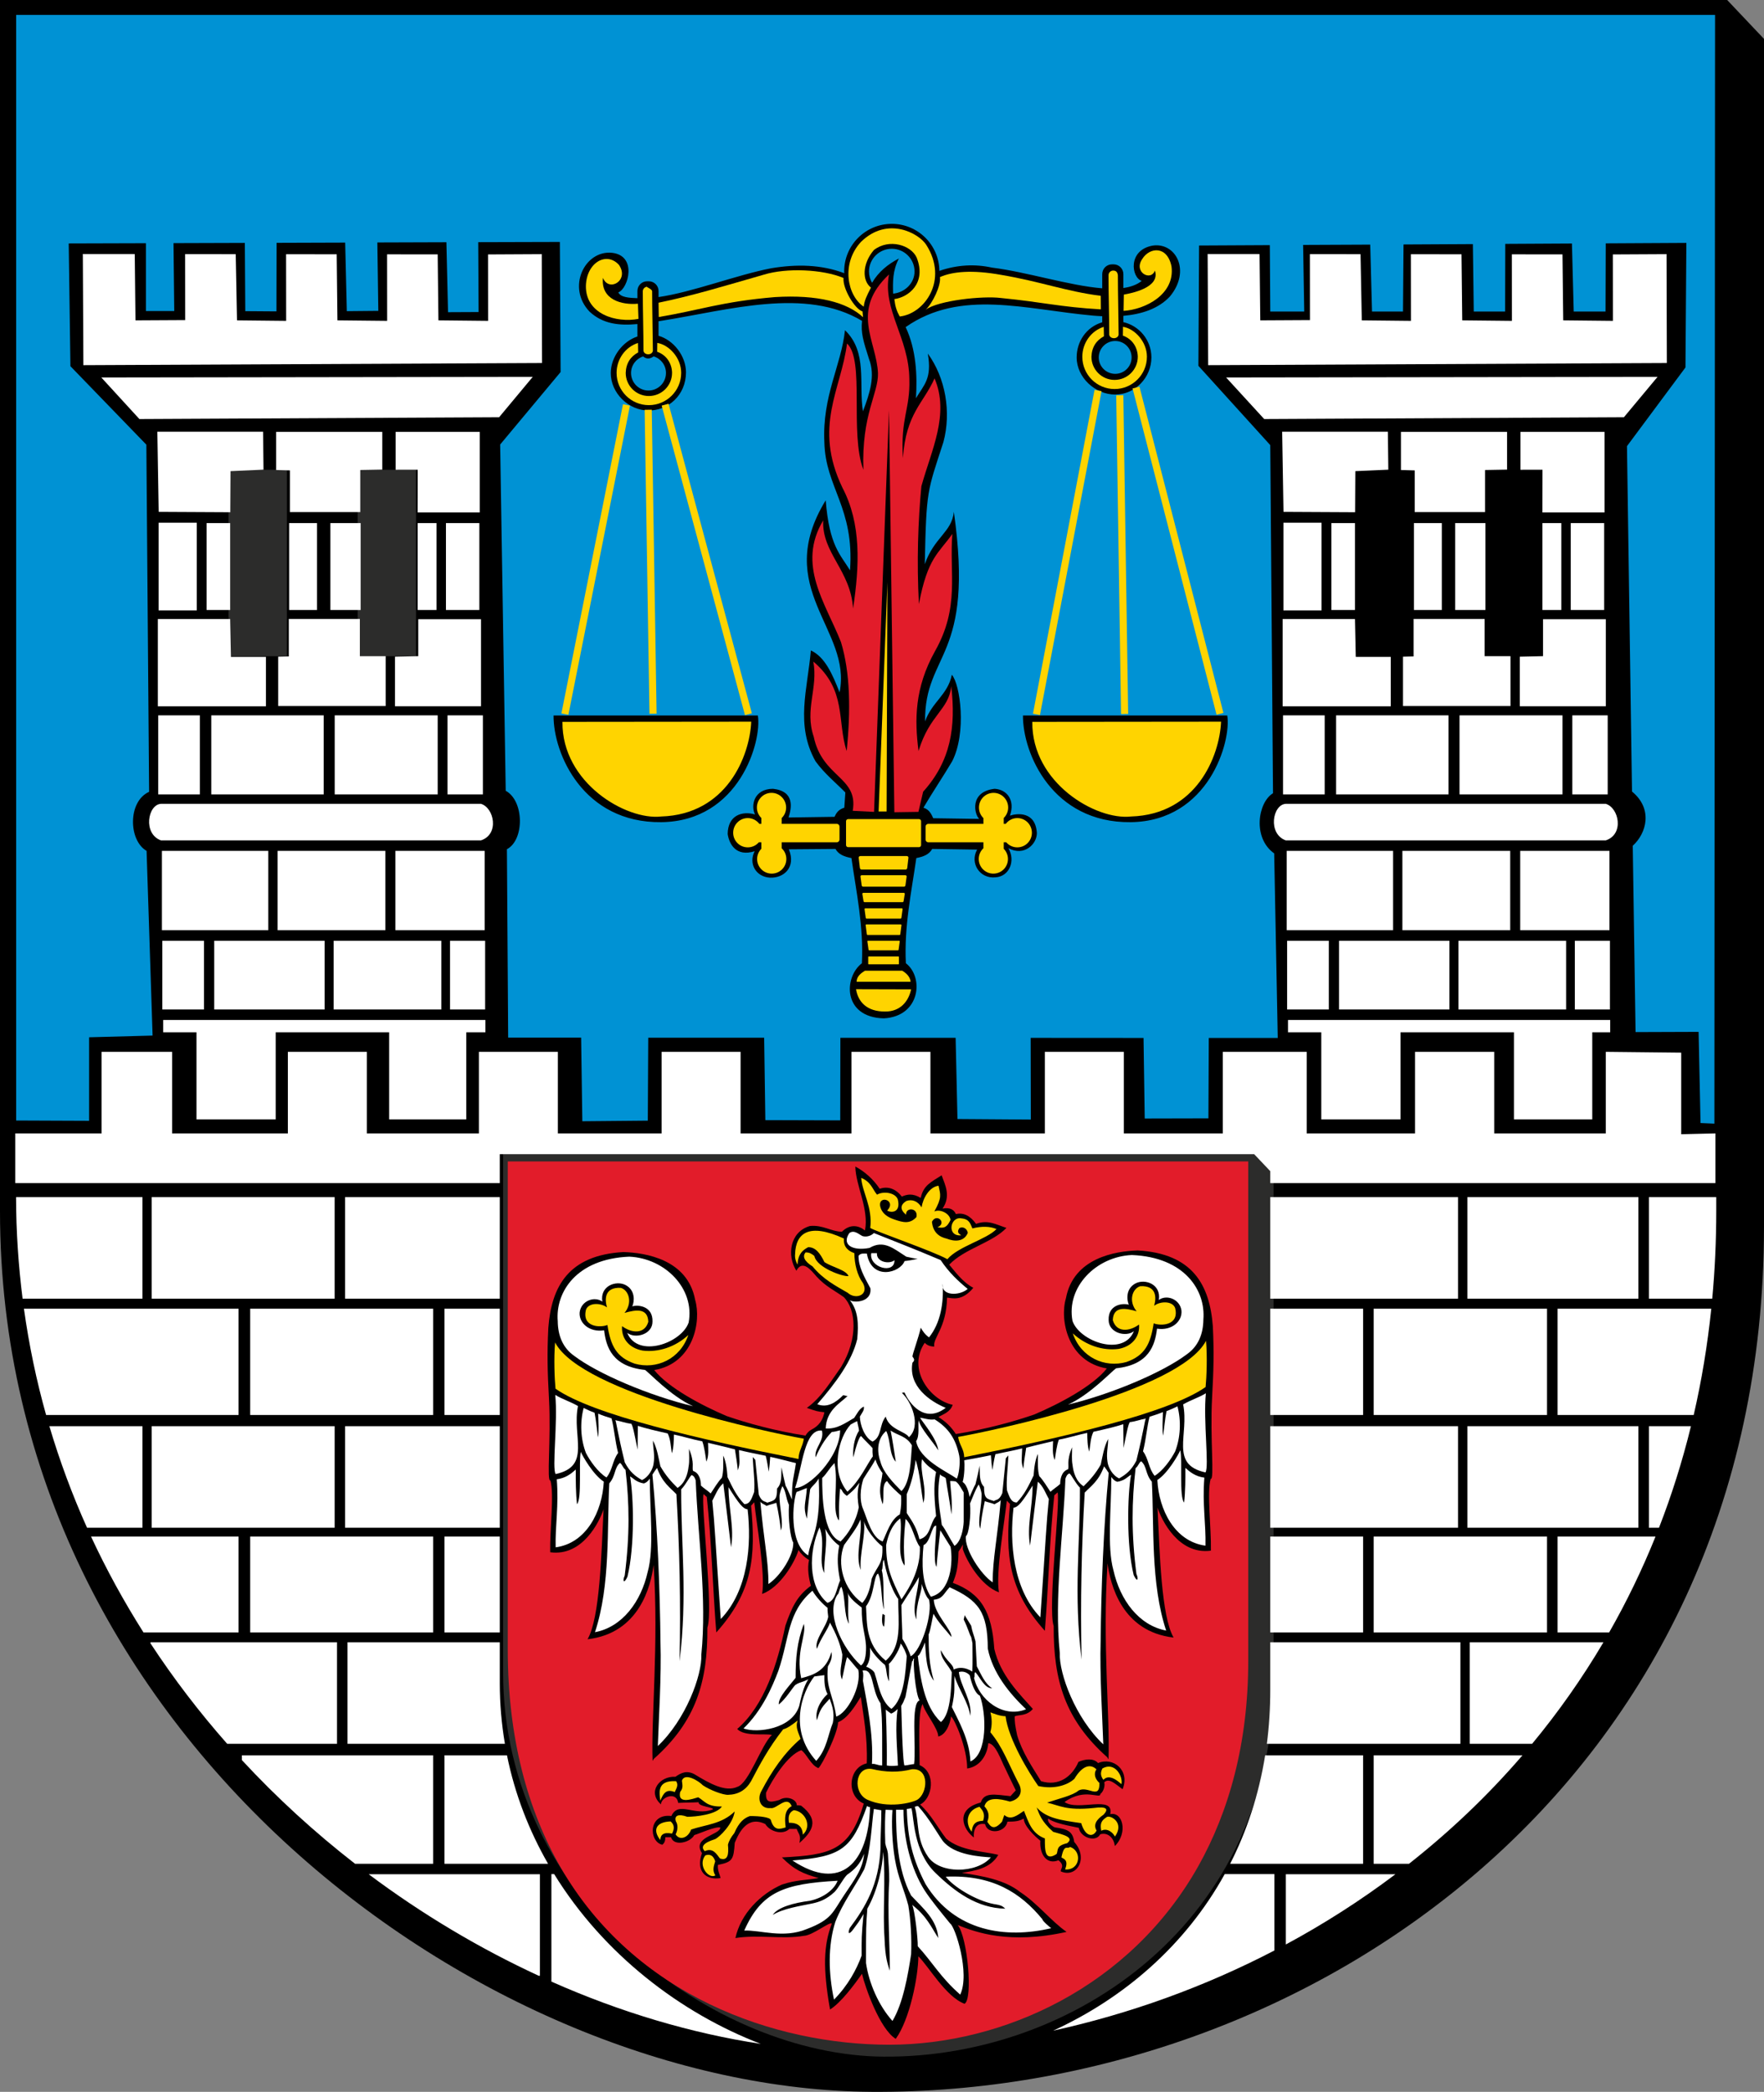<?xml version="1.0" encoding="UTF-8" standalone="no"?>
<!-- Created with Inkscape (http://www.inkscape.org/) -->

<svg
   xmlns:dc="http://purl.org/dc/elements/1.1/"
   xmlns:cc="http://creativecommons.org/ns#"
   xmlns:rdf="http://www.w3.org/1999/02/22-rdf-syntax-ns#"
   xmlns:svg="http://www.w3.org/2000/svg"
   xmlns="http://www.w3.org/2000/svg"
   version="1.1"
   width="743.363"
   height="881.271"
   viewBox="0 0 594.691 705.016"
   id="svg2"
   style="fill-rule:evenodd">
  <rect x="0" y="0" width="594.691" height="705.016" fill="#808080" stroke="none"/>
  <defs
     id="defs266" />
  <g
     transform="translate(-1.708,-1.231)"
     id="g4706">
    <path
       d="m 1.708,1.231 0,408.223 c 0,177.682 164.153,295.951 293.859,296.787 146.86,0.976 300.832,-104.182 300.832,-291.627 l 0,-400.272 -12.412,-13.11 -582.279,0 z"
       id="path8"
       style="fill:#000000;stroke:none" />
    <path
       d="m 8.938,7.812 0,465.781 30.75,0.125 0,-35.188 26.75,-0.719 L 63.906,360 c -7.658,-4.41 -7.965,-20.831 1.062,-24.875 l -1.156,-146.25 -32,-33.062 L 31.094,104.094 63.625,104 l 0,28.562 11.938,0 -0.312,-28.594 30.062,-0.094 0.188,28.75 13.125,0.094 0.062,-28.875 28.906,-0.094 0.688,28.875 13.281,-0.125 -0.406,-28.812 29.094,-0.094 0.688,29.469 12.875,-0.062 -0.156,-29.438 34.406,-0.094 0.312,54.812 -25.469,30.531 2.344,145.875 c 7.831,4.258 7.923,20.727 0.5,24.625 l 0.531,79.375 30.75,0 0.5,35.219 27.594,-0.25 0.188,-34.938 48.844,0 0.5,34.719 31.562,0.094 0.062,-34.781 48.562,0 0.781,34.219 30.906,0.219 -0.062,-34.406 47.562,0.031 0.5,33.938 26.844,-0.062 0.156,-33.875 29.062,0 -1.5,-77.75 c -9.198,-6.486 -6.895,-21.481 -0.5,-25.344 l -1.156,-146.656 -30.281,-33.406 0.281,-50.688 29.812,-0.156 0.188,27.969 14.312,0 -0.469,-28.062 28.281,-0.125 0.75,28.188 13.062,0 0.219,-28.25 29.219,-0.156 0.375,28.406 13.219,0 0.062,-28.5 28.094,-0.156 0.75,28.656 13.406,0 0.094,-28.719 33.969,-0.188 -0.375,52.469 L 687.75,189.5 689.875,335 c 8.904,7.296 6.157,17.565 0.312,22.844 l 1.188,78.5 26.562,-0.094 0.812,38.406 5.844,0.25 L 724.875,7.812 z m 369,88.031 c 10.985,0 19.926,8.84 20.062,19.812 7.428,-2.556 14.889,-2.97 22.156,-1.375 14.566,1.799 32.663,7.627 46.469,8.719 l 0,-5.969 c 0,-2.284 1.841,-4.125 4.125,-4.125 l 0.656,0 c 2.284,0 4.125,1.841 4.125,4.125 l 0,5.844 c 3.091,-0.438 5.725,-1.379 7.75,-3 -4.354,-1.317 -6.064,-12.997 4.656,-14.875 9.685,-1.413 16.239,10.623 7.156,21.5 -4.844,5.153 -11.903,7.415 -19.562,8.094 l 0,2.656 c 6.726,1.552 11.756,7.555 11.812,14.75 l 0,0.125 c 0,8.426 -6.824,15.64 -15.25,15.64 -8.426,0 -16.243,-7.214 -16.243,-15.64 0,-6.494 3.851,-12.726 10.774,-14.822 l 0,-2.553 c -1.293,-0.06 -2.59,-0.135 -3.875,-0.25 -28.48,-2.569 -55.822,-11.338 -78.969,4.844 4.474,9.485 4.94,20.398 4.344,29.969 3.474,-5.776 6.808,-8.26 5,-18.812 7.463,10.247 9.958,24.664 6.562,37.312 -6.784,20.914 -7.186,19.823 -7.844,51.438 3.909,-11.366 11.431,-13.508 12.25,-22.094 8.825,62.208 -12.387,58.966 -12.125,88.312 2.845,-8.162 9.586,-11.211 11.281,-19.656 3.557,4.038 6.298,24.42 0.125,36.469 -3.606,6.101 -8.591,13.523 -12.094,19.531 2.584,0.799 3.404,2.897 4.125,4.441 l 19.375,0.281 c -2.071,-1.919 -4.208,-11.489 6.531,-12.691 5.369,0.358 8.644,4.981 6.424,11.307 2.947,-0.973 10.731,-1.943 11.342,7.275 0.067,4.669 -5.255,10.028 -11.983,6.463 3.088,5.334 0.383,11.929 -5.463,12.26 -6.556,0.704 -10.95,-5.945 -7.727,-11.68 l -18.938,-0.281 c -1.315,2.428 -3.869,3.295 -6.688,3.844 -2.078,14.54 -5.164,28.709 -4.406,44.312 7.682,5.878 6.12,22.393 -9.281,23.219 -17.396,-0.399 -16.932,-17.341 -9.25,-23.219 0.758,-15.604 -2.328,-29.772 -4.406,-44.312 -2.819,-0.549 -5.404,-1.415 -6.719,-3.844 l -19.656,0.156 c 3.154,7.702 -2.253,12.21 -7.969,11.947 -5.846,-0.331 -9.16,-5.876 -6.428,-11.139 -7.909,2.483 -10.755,-3.075 -11.385,-7.246 0.085,-7.922 6.094,-9.821 11.531,-8.25 -1.822,-3.536 -0.656,-10.739 7.562,-10.812 9.33,1.033 7.826,8.146 6.562,12.094 l 19.375,-0.281 c 0.721,-1.545 1.541,-3.045 4.125,-3.844 l 0.438,-6.406 c -4.208,-4.282 -8.692,-7.831 -12.562,-13.125 -8.595,-15.325 -3.389,-30.287 -1.969,-46.719 5.969,2.747 9.106,10.064 12.094,17.656 5.39,-26.498 -28.629,-43.628 -5.844,-80.906 1.531,19.269 6.198,22.835 10.25,29.5 1.906,-26.486 -10.439,-34.938 -10.812,-54 -0.948,-19.434 7.098,-32.267 8.688,-47.156 9.605,9.239 5.722,22.586 7.562,34.188 2.842,-7.493 5.315,-14.943 2.562,-22.062 -2.433,-7.644 -3.48,-10.991 -2.938,-16.062 -23.924,-14.266 -55.934,-4.595 -84.375,-0.062 -0.465,0.074 -0.915,0.146 -1.375,0.219 l 0,6.122 c 6.322,1.826 11.51,8.445 11.564,15.352 -0.021,9.79 -7.632,16.224 -15.814,16.121 -8.426,0 -15.889,-7.357 -15.889,-15.783 0,-6.801 5.086,-13.414 11.233,-15.384 l 0,-5.241 c -7.721,0.701 -14.533,9e-4 -20.156,-5.219 -9.802,-10.234 -2.025,-25.936 9.375,-24.812 10.824,1.144 6.973,15.078 2.719,16.688 1.007,2.142 4.708,2.32 8.062,2.438 l 0,-3 c 0,-2.284 1.81,-4.125 4.094,-4.125 l 0.688,0 c 2.284,0 4.125,1.841 4.125,4.125 l 0,2.531 c 14.269,-2.048 32.884,-9.318 47.406,-12.125 10.767,-1.812 21.136,-1.591 30.844,2.062 -0.009,-0.239 -0.031,-0.477 -0.031,-0.719 0,-11.077 8.985,-20.062 20.062,-20.062 z m 0,10.5 c -5.295,0 -9.594,4.267 -9.594,9.562 0,1.736 0.474,3.376 1.281,4.781 2.702,-4.621 6.658,-7.825 11.312,-10.25 -2.694,5.196 -2.573,9.874 -2.438,14.812 4.879,-0.447 9.031,-4.348 9.031,-9.344 l 0,-0.062 c -0.041,-5.266 -4.328,-9.5 -9.594,-9.5 z m 94.156,38.844 c -3.822,0 -6.938,3.115 -6.938,6.938 0,3.822 3.115,6.906 6.938,6.906 3.822,0 6.906,-3.084 6.906,-6.906 l 0,-0.062 c -0.03,-3.801 -3.105,-6.875 -6.906,-6.875 z m -198.949,6.51 c -2.952,0.952 -5.082,3.719 -5.082,6.99 0,4.061 3.283,7.375 7.344,7.375 4.061,0 7.375,-3.314 7.375,-7.375 l 0,-0.062 c 0,-3.282 -2.214,-6.039 -5.201,-6.956 -1.527,1.154 -3.014,1.235 -4.436,0.029 z m -37.738,151.271 86.094,0 c 1.764,10.863 -7.807,44.574 -40.719,44.938 -32.912,0.363 -45.488,-28.903 -45.375,-44.938 z m 197.812,0 86.094,0 c 1.764,10.863 -7.806,44.574 -40.719,44.938 -32.912,0.363 -45.488,-28.903 -45.375,-44.938 z"
       transform="matrix(0.8,0,0,0.8,0,-2.8204947e-5)"
       id="path10"
       style="fill:#0092d4;fill-opacity:1;stroke:none" />
    <path
       d="m 171.315,386.45 0,178.302 c 0,77.607 71.698,129.263 128.35,129.629 64.144,0.427 131.396,-45.505 131.396,-127.375 l 0,-174.83 -5.422,-5.726 -254.324,0 z"
       id="path98"
       style="fill:#2c2c2b;stroke:none" />
    <path
       d="m 122.28,159.549 19.686,0 0,62.847 -19.686,0 0,-62.847 z"
       id="path256"
       style="fill:#2c2c2b;stroke:none" />
    <path
       d="m 78.738,159.549 19.688,0 0,62.847 -19.688,0 0,-62.847 z"
       id="path260"
       style="fill:#2c2c2b;stroke:none" />
    <g
       transform="translate(0,-346.116)"
       id="g4065" />
    <path
       d="m 435.925,344.994 0,4.15 11.225,0 0,29.35 26.7,0 0,-29.35 38.25,0 0,29.35 26.4,0 0,-29.35 6.05,0 0,-4.15 -108.625,0 z m 96.7,-26.693 11.834,0 0,23.162 -11.834,0 z m -39.244,0 36.311,0 0,23.162 -36.311,0 z m -40.255,0 37.221,0 0,23.162 -37.221,0 z m -17.498,10e-6 14.059,0 0,23.162 -14.059,0 z m 78.58,-30.305 30.092,0 0,26.721 -30.092,0 z m -39.721,0 36.351,0 0,26.721 -36.351,0 z m -38.999,1e-5 35.869,0 0,26.721 -35.869,0 z m 86.418,-65.621 -2e-5,-12.455 21.165,0 0,29.353 -29.004,0 0,-16.723 z m -43.637,0.087 0,-12.63 23.953,0 10e-6,12.542 8.71,0 0,16.81 -36.234,0 0,-16.636 z m 36.017,-75.676 28.358,0 0,27.165 -20.944,0 0.027,-14.414 -7.441,0.018 z m 16.962,30.743 11.264,0 0,29.286 -11.264,0 z m -9.541,0 6.361,0 0,29.286 -6.361,0 z m -29.418,0 10.204,0 0,29.286 -10.204,0 z m -18.287,-30.743 35.779,0 0,12.719 -7.421,0.133 3e-5,14.181 -23.72,0 -3e-5,-14.049 -4.638,-0.133 z m 57.776,95.542 11.926,0 0,26.635 -11.926,0 z m -38.031,0 34.719,0 0,26.635 -34.719,0 z m -41.609,0 37.899,0 0,26.635 -37.899,0 z m -17.889,0 14.046,0 0,26.635 -14.046,0 z m 0.928,29.816 107.866,0 c 4.472,1.328 6.288,10.267 0,12.324 l -107.866,0 c -6.139,-2.218 -4.477,-12.067 0,-12.324 z m -1.06,-62.281 24.383,0 0.265,12.743 11.794,0.01 0,16.665 -36.441,0 z m 44.26,-32.333 9.408,0 0,29.286 -9.408,0 z m -27.828,0 7.951,0 0,29.286 -7.951,0 z m -16.167,-0.133 12.854,0 0,29.551 -12.854,0 z m 0.022,-3.652 -0.451,-27.015 35.643,0 0.148,12.796 -11.124,0.493 -0.076,13.849 z m -6.5,-31.28 -12.842,-14.015 145.443,-0.203 -11.34,13.61 z m -18.89,-18.163 -0.177,-37.461 17.497,0.017 0.247,22.34 16.752,-0.091 -0.023,-22.23 17.067,0.018 0.429,22.303 16.57,0.174 -0.023,-22.46 17.067,0.018 0.247,22.268 16.751,0.174 -0.021,-22.423 17.066,0.017 0.247,22.232 16.752,0.174 -0.021,-22.388 18.109,-0.095 0.098,36.69 z"
       id="rect4109"
       style="fill:#ffffff;fill-opacity:1;fill-rule:nonzero;stroke:none" />
    <path
       d="m 56.725,344.994 0,4.15 11.225,0 0,29.35 26.7,0 0,-29.35 38.25,0 0,29.35 26,0 0,-29.35 6.45,0 0,-4.15 z m 96.7,-26.693 11.834,0 0,23.162 -11.834,0 z m -39.244,0 36.311,0 0,23.162 -36.311,0 z m -40.255,0 37.221,0 0,23.162 -37.221,0 z m -17.498,10e-6 14.059,0 0,23.162 -14.059,0 z m 78.58,-30.305 30.092,0 0,26.721 -30.092,0 z m -39.721,0 36.351,0 0,26.721 -36.351,0 z m -38.999,1e-5 35.869,0 0,26.721 -35.869,0 z m 86.418,-65.621 -2e-5,-12.455 21.165,0 0,29.353 -29.004,0 0,-16.723 z m -43.637,0.087 0,-12.63 23.953,0 10e-6,12.542 8.71,0 0,16.81 -36.234,0 0,-16.636 z m 36.017,-75.676 28.358,0 0,27.165 -20.944,0 0.027,-14.414 -7.441,0.018 z m 16.962,30.743 11.264,0 0,29.286 -11.264,0 z m -9.541,0 6.361,0 0,29.286 -6.361,0 z m -29.418,0 10.204,0 0,29.286 -10.204,0 z m -18.287,-30.743 35.779,0 0,12.719 -7.421,0.133 3e-5,14.181 -23.72,0 -3e-5,-14.049 -4.638,-0.133 z m 57.776,95.542 11.926,0 0,26.635 -11.926,0 z m -38.031,0 34.719,0 0,26.635 -34.719,0 z m -41.609,0 37.899,0 0,26.635 -37.899,0 z m -17.889,0 14.046,0 0,26.635 -14.046,0 z m 0.928,29.816 107.866,0 c 4.472,1.328 6.288,10.267 0,12.324 l -107.866,0 c -6.139,-2.218 -4.477,-12.067 0,-12.324 z m -1.06,-62.281 24.383,0 0.265,12.743 11.794,0.01 0,16.665 -36.441,0 z m 44.26,-32.333 9.408,0 0,29.286 -9.408,0 z m -27.828,0 7.951,0 0,29.286 -7.951,0 z m -16.167,-0.133 12.854,0 0,29.551 -12.854,0 z m 0.022,-3.652 -0.451,-27.015 35.643,0 0.148,12.796 -11.124,0.493 -0.076,13.849 z m -6.5,-31.28 -12.842,-14.015 145.443,-0.203 -11.34,13.61 z m -18.89,-18.163 -0.177,-37.461 17.497,0.017 0.247,22.34 16.752,-0.091 -0.023,-22.23 17.067,0.018 0.429,22.303 16.57,0.174 -0.023,-22.46 17.067,0.018 0.247,22.268 16.751,0.174 -0.021,-22.423 17.066,0.017 0.247,22.232 16.752,0.174 -0.021,-22.388 18.109,-0.095 0.098,36.69 z"
       id="path4182"
       style="fill:#ffffff;fill-opacity:1;fill-rule:nonzero;stroke:none" />
    <g
       transform="translate(0,37.6)"
       id="g5001" />
    <g
       transform="matrix(1,0,0,0.902,0,154.131)"
       id="g5007" />
    <g
       transform="matrix(1,0,0,0.902,0,227.862)"
       id="g5021" />
    <path
       d="m 44.938,444.656 0,34.375 -36.375,0 0,20.938 204.188,0 0,-12.188 317.906,0 6.781,7.156 0,5.031 187.594,0 0,-20.938 -14.425,0.341 0,-34.375 -31.784,-0.341 0,34.375 -47.009,0 0,-34.375 -33.375,0 0,34.375 -45.656,0 0,-34.375 -35.344,0 0,34.375 -41.719,0 0,-34.375 -33.281,0 0,34.375 -48.219,0 0,-34.375 -33.281,0 0,34.375 -46.719,0 0,-34.375 -33.281,0 0,34.375 -43.719,0 0,-34.375 -33.281,0 0,34.375 -47.219,0 0,-34.375 -33.281,0 0,34.375 -48.781,0 0,-34.375 z M 8.906,505.875 c 0.022,14.599 0.992,28.865 2.75,42.781 l 50.5,0 0,-42.781 z m 57.156,0 0,42.781 77.094,0 0,-42.781 z m 81.5,0 0,42.781 65.188,0 0,-42.781 z m 389.875,0 0,42.781 79.125,0 0,-42.781 z m 83.062,0 0,42.781 72.062,0 0,-42.781 z m 76.5,0 0,42.781 26.688,0 c 1.114,-12.038 1.688,-24.37 1.688,-37.031 l 0,-5.75 z m -684.781,47 c 2.138,15.369 5.279,30.317 9.344,44.781 l 81.094,0 0,-44.781 z m 95.344,0 0,44.781 77.094,0 0,-44.781 z m 81.875,0 0,44.781 23.312,0 0,-44.781 z m 348,0 0,44.781 39.125,0 0,-44.781 z m 43.562,0 0,44.781 73.062,0 0,-44.781 z m 77.5,0 0,44.781 57.375,0 c 3.32,-14.397 5.805,-29.323 7.406,-44.781 z m -635.562,49.5 c 4.383,14.765 9.695,29.043 15.875,42.781 l 23.344,0 0,-42.781 z m 43.125,0 0,42.781 77.094,0 0,-42.781 z m 81.5,0 0,42.781 65.188,0 0,-42.781 z m 389.875,0 0,42.781 79.125,0 0,-42.781 z m 83.062,0 0,42.781 72.062,0 0,-42.781 z m 76.5,0 0,42.781 4.25,0 c 5.321,-13.673 9.83,-27.935 13.469,-42.781 z m -656.5,46.5 c 6.516,14.039 13.933,27.5 22.094,40.375 l 40.062,0 0,-40.375 z m 67.062,0 0,40.375 77.094,0 0,-40.375 z m 81.875,0 0,40.375 23.312,0 0,-40.375 z m 348,0 0,40.375 39.125,0 0,-40.375 z m 43.562,0 0,40.375 73.062,0 0,-40.375 z m 77.5,0 0,40.375 21.75,0 c 7.307,-12.808 13.848,-26.269 19.531,-40.375 z m -592.938,44.531 0,0.469 c 9.803,14.961 20.639,29.077 32.312,42.312 l 46.281,0 0,-42.781 z m 83,0 0,42.781 66.344,0 C 213.517,727.958 212.75,719.442 212.75,710.656 l 0,-17.25 z m 388.875,0 0,20.062 c 0,7.839 -0.49,15.413 -1.438,22.719 l 81.562,0 0,-42.781 z m 84.062,0 0,42.781 26.281,0 c 11.007,-13.298 21.083,-27.563 30.062,-42.781 z m -517.438,47.625 0,2 c 14.787,15.977 30.813,30.576 47.688,43.688 l 32.906,0 0,-45.688 z m 85.375,0 0,45.688 43.656,0 c -7.959,-13.879 -13.964,-29.173 -17.312,-45.688 z m 345.844,0 c -2.669,16.722 -7.76,31.971 -14.75,45.688 l 56.031,0 0,-45.688 z m 45.719,0 0,45.688 14.906,0 c 17.234,-13.57 33.296,-28.81 47.812,-45.688 z m -346.5,50.031 0,45.281 c 0.013,0.006 0.019,0.026 0.031,0.031 29.154,12.931 59.02,21.788 88.188,26.219 -33.771,-12.937 -66.271,-37.792 -87.062,-71.531 z m 283.75,0 c -16.609,30.079 -42.592,52.356 -72.312,65.969 32.227,-7.092 63.715,-18.415 93.25,-33.781 l 0,-32.188 z M 157.5,791.125 c 22.727,17.012 46.899,31.342 71.656,42.781 l 0.5,0 0,-42.781 z m 386.5,0 0,29.594 c 16.071,-8.664 31.532,-18.535 46.188,-29.594 z"
       transform="matrix(0.8,0,0,0.8,0,-2.8204947e-5)"
       id="path3260"
       style="fill:#ffffff;fill-opacity:1;fill-rule:nonzero;stroke:none" />
    <path
       d="m 405.652,630.241 c -22.966,40.753 -65.851,60.064 -104.045,60.125 -38.682,0 -85.892,-16.387 -110.929,-59.819 -10.965,-19.068 -17.788,-43.373 -17.788,-73.344 l 0,-164.534 249.635,0 0,168.434 c 0,27.533 -6.457,50.622 -16.873,69.14 z"
       id="path100"
       style="fill:#e21c2a;stroke:none" />
    <g
       id="g4481">
      <path
         d="m 336.665,268.444 c 2.723,0 4.925,2.227 4.925,4.95 0,1.387 -0.578,2.629 -1.5,3.525 l 0,1.975 0.675,0 c 0.902,-1.168 2.311,-1.95 3.9,-1.95 2.723,0 4.925,2.227 4.925,4.95 0,2.723 -2.202,4.925 -4.925,4.925 -1.486,0 -2.821,-0.66 -3.725,-1.7 l -0.85,0 0,2.175 c 0.878,0.89 1.425,2.101 1.425,3.45 0,2.723 -2.202,4.925 -4.925,4.925 -2.723,0 -4.925,-2.202 -4.925,-4.925 l 0,-0.05 c 0.011,-1.417 0.61,-2.683 1.575,-3.575 l 0,-2 -18.55,0 c -0.534,0 -0.95,-0.441 -0.95,-0.975 l 0,-4.3 c 0,-0.534 0.416,-0.95 0.95,-0.95 l 18.55,0 0,-1.95 c -0.936,-0.897 -1.5,-2.151 -1.5,-3.55 l 0,-0.05 c 0.021,-2.708 2.217,-4.9 4.925,-4.9 z m -74.862,0 c -2.723,0 -4.925,2.227 -4.925,4.95 0,1.387 0.578,2.629 1.5,3.525 l 0,1.975 -0.675,0 c -0.902,-1.168 -2.311,-1.95 -3.9,-1.95 -2.723,0 -4.925,2.227 -4.925,4.95 0,2.723 2.202,4.925 4.925,4.925 1.486,0 2.821,-0.66 3.725,-1.7 l 0.85,0 0,2.175 c -0.878,0.89 -1.425,2.101 -1.425,3.45 0,2.723 2.202,4.925 4.925,4.925 2.723,0 4.925,-2.202 4.925,-4.925 l 0,-0.05 c -0.011,-1.417 -0.61,-2.683 -1.575,-3.575 l 0,-2 18.55,0 c 0.534,0 0.95,-0.441 0.95,-0.975 l 0,-4.3 c 0,-0.534 -0.416,-0.95 -0.95,-0.95 l -18.55,0 0,-1.95 c 0.936,-0.897 1.5,-2.151 1.5,-3.55 l 0,-0.05 c -0.021,-2.708 -2.217,-4.9 -4.925,-4.9 z m 87.917,-23.93 63.646,-0.063 c -0.514,11.676 -8.301,31.291 -30.373,31.962 -11.781,1.337 -33.462,-11.324 -33.273,-31.899 z m -158.4,0 63.646,-0.063 c -0.514,11.676 -8.301,31.291 -30.373,31.962 -11.781,1.337 -33.462,-11.324 -33.273,-31.899 z"
         id="path3520"
         style="fill:#ffd400;fill-opacity:1;fill-rule:nonzero;stroke:none" />
      <path
         d="m 287.631,277.299 23.9,0 c 0.389,0 0.702,0.313 0.702,0.702 l 0,8.042 c 0,0.389 -0.313,0.702 -0.702,0.702 l -23.9,0 c -0.389,0 -0.702,-0.313 -0.702,-0.702 l 0,-8.042 c 0,-0.389 0.313,-0.702 0.702,-0.702 z m 4.126,12.447 15.647,0 c 0.311,0 0.598,0.253 0.562,0.562 l -0.4,3.428 c -0.036,0.309 -0.25,0.562 -0.562,0.562 l -14.847,0 c -0.311,0 -0.526,-0.253 -0.562,-0.562 l -0.4,-3.428 c -0.036,-0.309 0.25,-0.562 0.562,-0.562 z m 0.495,6.454 14.658,0 c 0.249,0 0.483,0.203 0.449,0.449 l -0.4,2.963 c -0.045,0.245 -0.2,0.449 -0.449,0.449 l -13.858,0 c -0.249,0 -0.416,-0.203 -0.449,-0.449 l -0.4,-2.963 c -0.045,-0.245 0.2,-0.449 0.449,-0.449 z m 0.531,5.944 13.597,0 c 0.199,0 0.392,0.163 0.359,0.359 l -0.4,2.426 c -0.032,0.196 -0.16,0.359 -0.359,0.359 l -12.797,0 c -0.199,0 -0.327,-0.163 -0.359,-0.359 l -0.4,-2.426 c -0.032,-0.196 0.16,-0.359 0.359,-0.359 z m 0.673,5.213 12.251,0 c 0.159,0 0.309,0.13 0.288,0.288 l -0.4,2.9 c -0.022,0.158 -0.128,0.288 -0.288,0.288 l -11.451,0 c -0.159,0 -0.266,-0.13 -0.288,-0.288 l -0.4,-2.9 c -0.022,-0.158 0.128,-0.288 0.288,-0.288 z m 0.315,5.427 11.621,0 c 0.127,0 0.246,0.104 0.23,0.23 l -0.4,3.098 c -0.016,0.126 -0.103,0.23 -0.23,0.23 l -10.821,0 c -0.127,0 -0.214,-0.104 -0.23,-0.23 l -0.4,-3.098 c -0.016,-0.126 0.103,-0.23 0.23,-0.23 z m 0.533,5.509 10.555,0 c 0.102,0 0.198,0.083 0.184,0.184 l -0.4,2.859 c -0.014,0.101 -0.082,0.184 -0.184,0.184 l -9.755,0 c -0.102,0 -0.17,-0.083 -0.184,-0.184 l -0.4,-2.859 c -0.014,-0.101 0.082,-0.184 0.184,-0.184 z m 0.253,5.296 10.049,0 c 0.082,0 0.147,0.066 0.147,0.147 l 0,2.354 c 0,0.082 -0.066,0.147 -0.147,0.147 l -10.049,0 c -0.082,0 -0.147,-0.066 -0.147,-0.147 l 0,-2.354 c 0,-0.082 0.066,-0.147 0.147,-0.147 z m -1.238,4.799 12.564,0 c 1.246,0.761 2.649,1.937 2.813,3.724 l -18.191,0 c 0.035,-1.302 0.627,-2.404 2.813,-3.724 z m -3.024,6.237 18.573,0.052 c -0.869,4.112 -3.707,7.476 -8.682,7.471 -6.225,0.071 -9.194,-3.253 -9.891,-7.522 z"
         id="path3545"
         style="fill:#ffd400;fill-opacity:1;fill-rule:nonzero;stroke:none" />
      <path
         d="m 297.914,274.73 2.694,0 0.269,-77.307 z"
         id="path3579"
         style="fill:#ffd400;fill-opacity:1;fill-rule:nonzero;stroke:none" />
      <path
         d="m 296.377,274.858 -7.197,-0.36 c 2.002,-11.474 -10.228,-11.089 -13.152,-24.997 -3.138,-9.186 1.528,-16.267 -0.124,-25.306 11.334,9.597 7.954,20.219 11.237,30.151 1.383,-13.752 1.222,-26.347 -1.919,-36.706 -5.227,-13.271 -14.96,-25.979 -5.998,-41.024 -0.472,11.076 9.302,16.859 10.076,29.748 2.172,-14.474 2.833,-28.554 -3.599,-40.784 -9.901,-20.66 -0.418,-33.012 1.559,-48.581 6.063,5.605 0.805,30.047 5.518,42.584 -0.65,-18.778 5.104,-25.664 4.918,-32.627 -0.511,-10.901 -9.375,-20.966 3.719,-33.227 -2.251,12.037 6.729,21.228 6.859,35.353 0.292,10.19 -3.011,12.915 -2.181,26.543 1.076,-15.163 6.919,-18.408 10.676,-26.87 5.136,12.115 -1.085,24.231 -4.438,36.346 -1.128,11.648 -1.597,25.426 -0.84,39.713 2.965,-15.736 6.669,-17.078 11.276,-23.639 -1.063,13.397 2.595,24.612 -5.878,39.585 -6.869,12.339 -6.874,23.117 -5.518,33.587 3.73,-12.347 10.209,-13.791 11.023,-21.862 1.612,13.738 -0.145,25.236 -9.472,35.579 l -1.589,6.795 -8.118,0.12 -1.799,-135.547 z"
         id="path3581"
         style="fill:#e21c2a;fill-opacity:1;fill-rule:nonzero;stroke:none" />
      <path
         d="m 274.982,122.318 c -1.087,0 -1.969,0.882 -1.969,1.969 -0.005,7.531 0.299,17.486 0.288,25.018 0.259,1.958 3.672,2.034 3.961,0 -0.051,-7.531 -0.312,-17.487 -0.312,-25.018 0,-1.087 -3.055,-1.969 -1.969,-1.969 z m 10.362,36.213 0,0.094 c 0,5.393 -4.388,9.75 -9.781,9.75 -5.393,0 -9.75,-4.357 -9.75,-9.75 0.143,-4.048 2.026,-6.888 5.263,-8.628 l -0.083,-3.966 c -5.305,1.663 -9.023,6.802 -9.023,12.595 0,7.509 6.084,13.594 13.594,13.594 7.509,0 13.625,-6.084 13.625,-13.594 l 0,-0.125 c -0.049,-6.229 -5.088,-11.685 -10.081,-12.497 l -0.052,3.718 c 4.148,1.458 6.197,5.114 6.289,8.81 z"
         transform="matrix(0.8,0,0,0.8,0,-2.8204947e-5)"
         id="rect3583"
         style="fill:#ffd400;fill-opacity:1;fill-rule:nonzero;stroke:none" />
      <path
         d="m 376.996,92.424 c -0.869,0 -1.575,0.706 -1.575,1.575 -0.004,6.025 0.239,13.989 0.23,20.014 0.208,1.566 2.938,1.627 3.169,0 -0.041,-6.025 -0.249,-13.989 -0.249,-20.014 -0.141,-1.181 -0.735,-1.57 -1.575,-1.575 z m 8.29,28.97 0,0.075 c 0,4.314 -3.511,7.8 -7.825,7.8 -4.314,0 -7.8,-3.486 -7.8,-7.8 0.114,-3.238 1.621,-5.51 4.21,-6.903 l -0.067,-3.173 c -4.244,1.331 -7.219,5.442 -7.219,10.076 0,6.008 4.867,10.875 10.875,10.875 6.008,0 10.9,-4.867 10.9,-10.875 l 0,-0.1 c -0.039,-4.983 -4.071,-9.348 -8.065,-9.997 l -0.042,2.974 c 3.319,1.167 4.957,4.091 5.031,7.048 z"
         id="path3610"
         style="fill:#ffd400;fill-opacity:1;fill-rule:nonzero;stroke:none" />
      <path
         d="m 216.773,103.593 0.179,5.111 c -7.441,1.44 -17.869,-1.56 -17.726,-11.151 0.235,-7.83 6.899,-11.632 11.114,-7.09 3.681,5.241 -3.395,9.397 -5.365,4.407 -0.754,7.466 6.45,9.212 11.798,8.723 z"
         id="path3612"
         style="fill:#ffd400;fill-opacity:1;fill-rule:nonzero;stroke:none" />
      <path
         d="m 380.581,100.515 -0.093,5.488 c 7.13,-0.412 17.398,-5.468 16.164,-14.98 -1.438,-7.067 -7.379,-6.516 -9.858,-2.506 -3.06,4.397 2.878,7.669 4.268,3.91 1.898,5.803 -8.101,7.661 -10.481,8.089 z"
         id="path3632"
         style="fill:#ffd400;fill-opacity:1;fill-rule:nonzero;stroke:none" />
      <path
         d="m 295.333,98.152 c -1.487,2.886 -2.22,4.41 -2.43,6.436 -5.587,-3.707 -7.708,-14.557 -0.92,-21.854 8.938,-8.725 19.535,-2.886 22.014,1.047 7.529,11.889 -0.61,23.222 -8.972,24.118 -1.051,-1.914 -1.52,-3.38 -1.807,-5.868 4.678,-0.585 10.965,-5.316 7.516,-14.013 -1.909,-4.171 -9.245,-6.507 -14.415,-2.524 -4.001,4.683 -3.967,10.394 -0.987,12.657 z"
         id="path3634"
         style="fill:#ffd400;fill-opacity:1;fill-rule:nonzero;stroke:none" />
      <path
         d="m 223.724,103.253 0.075,4.822 c 13.688,-2.277 21.292,-5.215 39.141,-6.712 14.433,-0.89 24.376,1.769 29.711,6.777 l -0.166,-1.95 c -2.624,-0.792 -6.75,-7.742 -6.402,-11.271 -7.102,-2.969 -19.234,-3.461 -26.839,-1.127 -13.276,3.806 -24.234,7.158 -35.52,9.462 z"
         id="path3654"
         style="fill:#ffd400;fill-opacity:1;fill-rule:nonzero;stroke:none" />
      <path
         d="m 372.804,100.934 0.045,4.563 c -13.895,-0.805 -19.456,-2.434 -33.642,-3.826 -6.173,-0.805 -21.267,0.821 -25.454,3.961 2.323,-2.116 5.264,-8.244 4.834,-11.008 4.243,-1.901 10.902,-2.497 20.53,-0.771 13.568,2.284 21.776,5.557 33.687,7.081 z"
         id="path3654-0"
         style="fill:#ffd400;fill-opacity:1;fill-rule:nonzero;stroke:none" />
      <path
         d="m 371.886,132.838 -20.757,109.147 m 28.083,-107.519 1.628,107.389 m 3.845,-110.004 28.308,109.943"
         id="path3685"
         style="fill:#ffd400;fill-opacity:1;fill-rule:nonzero;stroke:#ffd400;stroke-width:2.4;stroke-miterlimit:4;stroke-opacity:1;stroke-dasharray:none" />
      <path
         d="m 212.908,137.703 -20.757,104.194 m 28.083,-102.566 1.628,102.437 m 4.07,-104.151 28.083,104.315"
         id="path3685-0"
         style="fill:#ffd400;fill-opacity:1;fill-rule:nonzero;stroke:#ffd400;stroke-width:2.4;stroke-miterlimit:4;stroke-opacity:1;stroke-dasharray:none" />
    </g>
    <g
       transform="translate(-0.034,-432.52)"
       id="g4682">
      <g
         transform="matrix(-1,0,0,1,244.042,54.901)"
         id="g4573">
        <path
           d="m 362.625,1033.625 c 0.145,8.149 5.817,17.828 4.062,26.938 -2.649,-2.114 -6.248,-2.874 -9.719,0.531 -4.436,0 -7.93,-2.948 -13.469,-2.406 -8.597,2.458 -9.749,12.581 -5.719,18.844 2.575,-4.863 6.154,-0.251 8.5,2.438 3.889,4.251 7.592,5.887 11.469,8.656 5.176,5.185 6.188,17.387 -1.156,29.5 -4.093,5.694 -8.319,12.91 -14.406,17.188 4.246,1.478 4.268,1.475 7.406,1.844 -0.658,3.283 -2.267,5.724 -5.562,7.375 -0.968,0.508 -1.764,1.374 -2.438,2.469 -13.01,-2.055 -24.59,-5.27 -33.188,-8.25 -10.371,-4.415 -24.55,-11.852 -30.531,-19.375 16.491,-2.777 19.946,-20.412 17.25,-29.562 -3.199,-17.096 -20.929,-19.862 -30.219,-20.156 -23.156,1.295 -30.341,14.513 -31.656,31.938 -0.537,10.911 -0.367,18.266 0.281,30.031 0.928,16.833 -1.097,34.918 0.594,34.25 1.667,5.941 -0.274,20.333 -0.094,30.25 13.788,1.879 20.867,-13.145 22.5,-18.125 -0.931,18.994 -1.541,45.771 -6.75,54.781 21.883,-2.55 26.64,-22.411 27.844,-31.312 2.188,33.592 -1.096,64.532 -0.438,82.531 0.166,-0.203 0.322,-0.396 0.469,-0.781 17.859,-15.884 22.75,-32.427 22.625,-55.344 2.59,-7.447 -2.792,-52.009 -1.625,-56.25 l 1.375,1.219 c 2.016,18.867 2.509,38.367 4,57.062 15.4,-17.14 16.693,-31.866 14.656,-53.406 0.33,-0.404 0.849,-0.832 1.344,-1.438 0.928,8.856 4.777,30.511 3.312,38.625 7.492,-2.677 13.618,-13.05 15.25,-18.219 -0.003,-0.112 0.003,-0.232 0,-0.344 1.142,1.692 2.612,3.16 4.531,4.25 -0.85,3.657 -0.055,7.971 0.781,10.875 -5.86,4.291 -8.014,8.985 -10.75,16.781 -3.336,16.024 -8.81,33.644 -20.312,43.563 3.181,3.245 10.922,1.827 14.625,2.469 -4.506,4.246 -9.686,20.459 -14.594,21.906 -4.919,2.259 -11.38,-1.236 -18.125,-5.375 -3.186,-1.635 -5.469,-0.607 -7.938,1.125 -6.612,-0.412 -12.023,6.357 -6.094,11.625 0.075,-3.178 6.621,-5.601 7.25,-0.625 3.324,-0.186 5.487,-0.096 8.625,-0.281 -0.369,1.847 6.707,2.109 5.969,3.031 -7.861,3.048 -14.357,-3.833 -17.469,2.781 -9.857,-1.221 -9.542,10.851 -3.812,12.094 1.005,-0.782 1.248,-1.671 1.281,-3.156 l 2.406,0 c 1.122,3.925 8.083,2.326 9.781,-0.906 2.152,-0.603 8.573,-3.629 10.969,-3.219 0.118,3.153 -12.212,4.018 -7.719,10.812 -2.701,7.631 1.601,11.544 7.844,10.5 -0.258,-1.29 -1.376,-3.228 -1.125,-5.531 6.217,-1.248 6.599,-2.236 7.094,-9.313 1.856,-4.454 5.312,-11.565 12.875,-7.906 1.957,3.238 7.391,4.768 10.125,2.062 l 3.125,0 c 0.738,2.216 1.884,2.441 1.125,5.906 5.181,-4.546 8.799,-9.43 0.75,-15.688 -0.738,-0.185 -1.32,-0.187 -1.875,-0.187 0.181,-2.257 -4.007,-4.343 -7.375,-2.219 -4.034,1.157 -5.784,1.206 -5.562,-3.094 2.635,-5.466 9.032,-15.852 14.875,-17.906 2.378,1.728 4.004,6.374 7.188,7.562 1.416,-1.035 8.101,-14.442 8.312,-19.344 3.934,-1.535 7.146,-6.769 9.562,-10.656 1.165,8.428 2.877,16.88 2.5,28 -7.854,1.808 -8.697,13.765 -1.25,16.938 -5.837,19.877 -14,21.648 -34.5,22.688 5.118,5.167 8.834,6.874 15.5,8.688 -5.169,0.924 -9.452,0.725 -15.5,2.75 -8.957,3.932 -17.354,12.218 -19.594,22.531 9.683,-1.539 19.814,0.633 28.812,-0.937 3.822,-0.16 10.811,-6.06 11.812,-5.156 -3.462,9.147 -3.841,18.616 -0.75,36.188 4.548,-2.777 10.273,-10.502 13.469,-15.031 1.3,5.54 7.462,23.258 14.219,27.406 5.934,-8.236 9.481,-26.231 9.531,-34.781 4.2,4.027 11.59,17.108 19.469,20 3.608,-1.979 1.284,-27.973 -2.875,-33.156 7.645,3.038 21.661,8.221 45.875,2.875 -6.227,-4.254 -12.371,-12.121 -19.562,-16.781 -6.562,-5.241 -16.124,-6.787 -24.562,-8.094 5.306,-0.852 12.049,-1.782 15.344,-7.594 -6.052,-1.51 -15.903,-1.58 -21.969,-6.844 -3.541,-4.552 -6.302,-10.084 -11,-14.344 5.312,-2.539 6.857,-13.56 -0.188,-16.594 0,-7.937 -0.851,-22.756 1.312,-25.75 0.53,3.128 6.631,10.416 6.531,13.688 4.136,-0.891 5.45,-7.875 5.375,-8.469 1.527,1.051 6.875,13.482 6.812,21.938 5.624,-0.78 8.506,-5.93 8.906,-10.656 3.148,0.207 5.286,7.112 7.156,10.656 1.478,3.138 2.961,6.266 4.438,9.219 -0.555,0.554 -1.881,2.068 -2.25,2.438 -6.748,-0.737 -11.076,-1.718 -12.531,2.688 -11.041,2.84 -7.458,11.416 -2.875,14.719 -0.291,-2.6 0.648,-6.452 4.719,-5.625 0.898,4.455 8.513,3.764 9.406,-1.031 2.994,-0.021 4.752,-0.114 6.875,-1.312 0.091,3.135 4.575,7.415 7,9.344 -0.382,6.088 2.948,10.199 7.625,8.219 3.038,2.434 0.626,3.69 1.031,4.719 6.863,2.929 11.682,-5.746 5.625,-12.406 -0.646,-4.539 -2.725,-5.391 -8.156,-6.156 -0.779,-0.229 -3.421,-2.054 -2.812,-3.719 1.887,1.408 5.315,2.433 12.906,3.906 0.571,4.014 7.141,6.329 9,2.719 3.144,-0.952 5.807,1.477 6.156,4.969 5.717,-5.665 3.272,-14.672 -1.938,-13.437 1.814,-8.296 -13.642,-1.051 -19.25,-5.125 8.725,-6.263 15.223,-0.95 15.094,-3.406 1.631,-1.199 2.012,-4.001 1.625,-4.875 2.136,-2.16 5.078,1.075 7.75,2.875 3.211,-7.923 -3.91,-13.735 -10.344,-11 -1.837,-2.175 -5.573,-1.714 -8.25,-0.5 -2.709,6.268 -8.353,10.407 -15.781,8.125 -3.707,-5.995 -7.953,-12.229 -10.062,-19.375 -0.924,-4.429 -1.031,-5.537 -1.031,-7.938 1.793,-0.801 5.003,-0.013 7.656,-3.125 -5.504,-6.187 -13.662,-14.078 -16.25,-25.312 -1.034,-15.545 -5.472,-23.327 -17.469,-27.812 1.385,-3.474 2.238,-6.146 2.406,-13.188 0.554,-0.748 1.206,-1.768 1.844,-2.969 -0.017,0.626 -0.046,1.285 -0.062,1.906 1.632,5.169 7.758,15.573 15.25,18.25 -1.464,-8.114 2.385,-29.769 3.312,-38.625 0.494,0.606 1.014,1.002 1.344,1.406 -2.036,21.541 -0.712,36.297 14.688,53.438 1.491,-18.695 1.953,-38.227 3.969,-57.094 l 1.406,-1.219 c 1.167,4.241 -4.246,48.834 -1.656,56.281 -0.125,22.917 4.766,39.46 22.625,55.344 0.147,0.385 0.303,0.578 0.469,0.781 0.659,-17.999 -2.594,-48.939 -0.406,-82.531 1.204,8.902 5.961,28.731 27.844,31.281 -5.209,-9.01 -5.851,-35.756 -6.781,-54.75 1.633,4.98 8.712,20.004 22.5,18.125 0.18,-9.917 -1.76,-24.309 -0.094,-30.25 1.691,0.668 -0.334,-17.417 0.594,-34.25 0.648,-11.765 0.85,-19.12 0.312,-30.031 -1.315,-17.424 -8.532,-30.642 -31.688,-31.937 -9.29,0.294 -27.019,3.06 -30.219,20.156 -2.696,9.15 0.759,26.785 17.25,29.562 -5.981,7.523 -20.16,14.96 -30.531,19.375 -8.585,2.976 -20.138,6.194 -33.125,8.25 -1.87,-2.951 -4.157,-5.168 -7.312,-7.156 2.021,-1.226 4.965,-2.027 6,-5.156 -9.463,-1.913 -19.356,-14.987 -11.781,-26.125 1.118,1.224 2.739,1.594 4.031,1.594 -0.75,-3.667 5.111,-7.626 5.375,-20.625 2.22,0.202 6.248,1.693 11.062,-4.125 -4.675,-2.513 -7.737,-6.951 -10.156,-9.75 6.547,-6.824 18.078,-9.177 24.125,-15.5 -4.446,-1.42 -7.786,-3.558 -12.812,-1.688 -2.521,-3.525 -5.371,-4.857 -8.5,-4.125 -0.739,-1.728 -2.343,-2.949 -5.625,-2.312 3.565,-5.253 1.177,-9.762 -0.375,-14.031 -4.412,2.85 -7.682,4.172 -8.812,9.531 -3.409,-2.047 -5.761,-1.52 -7.969,-0.563 -2.572,-3.364 -5.98,-4.479 -9.312,-3.281 -2.814,-4.27 -6.677,-7.476 -10.281,-9.375 z"
           transform="matrix(-0.8,0,0,0.8,244.042,-54.901)"
           id="path4575"
           style="fill:#000000;fill-rule:evenodd;stroke:none" />
        <path
           d="m -114.981,935.956 c 1.913,-19.005 -1.141,-39.476 -1.899,-58.73 -0.338,-0.933 -0.53,-1.437 -1.368,-1.793 -0.691,0.514 -1.909,3.161 -3.525,4.806 -0.076,18.586 2.171,35.959 -0.555,57.94 0.435,-19.7 0.017,-38.173 -1.06,-56.293 -2.211,-2.291 -4.719,-3.89 -6.529,-8.843 -0.528,0.647 -1.043,1.441 -1.557,2.235 1.734,17.784 2.55,39.324 2.721,56.571 0.347,11.084 -0.592,25.874 -0.899,34.907 9.419,-8.889 14.962,-23.869 14.669,-30.801 z"
           id="path4577"
           style="fill:#ffffff;fill-rule:evenodd;stroke:none" />
        <path
           d="m -99.388,886.991 c -1.611,-0.206 -2.898,-1.883 -6.427,-7.465 -0.004,7.291 2.009,13.816 0.849,20.247 -0.872,-7.184 -1.742,-14.369 -2.612,-21.554 -1.809,1.481 -2.689,4.033 -3.716,5.865 0.887,8.816 0.887,11.427 2.857,39.875 9.303,-9.666 10.412,-25.257 9.049,-36.968 z"
           id="path4579"
           style="fill:#ffffff;fill-rule:evenodd;stroke:none" />
        <path
           d="m -83.324,896.559 c -1.011,-0.453 -1.782,-7.117 -1.387,-10.968 -1.216,-2.798 -1.536,-4.107 -2.927,-6.445 -0.503,1.033 -0.807,2.119 -0.983,3.103 -0.145,3.605 1.481,9.667 0.446,11.828 -0.318,-2.849 -0.672,-5.456 -1.529,-9.308 -0.782,0.364 -2.182,0.581 -3.306,1.063 -0.647,-0.528 -1.636,-0.704 -2.077,-1.45 1.123,12.824 2.766,20 2.718,27.766 3.924,-2.531 9.591,-11.173 9.044,-15.591 z"
           id="path4581"
           style="fill:#ffffff;fill-rule:evenodd;stroke:none" />
        <path
           d="m -147.871,877.651 c -3.555,-2.296 -7.105,-8.534 -7.739,-10.024 -0.775,3.457 0.412,15.713 -1.279,17.627 -0.427,-3.654 -0.446,-8.058 -0.423,-11.68 -1.507,1.343 -3.355,2.886 -6.408,3.284 0.711,9.007 -0.561,15.616 -0.378,22.931 10.397,-1.385 15.742,-12.149 16.227,-22.138 z"
           id="path4583"
           style="fill:#ffffff;fill-rule:evenodd;stroke:none" />
        <path
           d="m -82.236,878.328 c -0.684,-2.423 -0.678,-5.977 -0.536,-7.327 -6.496,-1.127 -7.223,-1.393 -8.986,-1.704 -0.116,1.793 -0.233,3.051 -0.482,5.006 -0.309,-1.602 -0.571,-3.626 -1.043,-5.36 -3.121,-0.628 -7.187,-1.467 -9.012,-1.937 0.061,3.556 0.498,4.188 -0.377,6.861 -0.237,-2.351 -0.586,-4.606 -0.983,-7.09 -3.164,-0.847 -7.214,-1.747 -9.066,-2.21 0.03,1.779 0.352,4.48 -0.575,6.355 -0.224,-1.698 -0.71,-5.234 -1.377,-6.877 -2.889,-0.486 -6.737,-1.71 -9.547,-2.262 -0.053,2.032 -0.094,4.658 -0.702,6.305 -0.369,-2.19 -0.398,-4.705 -1.414,-6.686 -4.262,-0.962 -7.2,-1.635 -10.052,-2.552 -0.028,2.675 -0.057,5.349 -0.083,8.023 -1.474,-7.273 -1.474,-7.273 -2.063,-8.697 -2.348,-0.33 -3.195,-0.807 -5.466,-1.232 0.324,0.264 0.708,4.085 3.211,14.223 1.711,3.258 3.522,4.65 5.793,5.947 2.273,-1 3.671,-3.746 3.905,-5.438 0.527,-3.097 -0.223,-5.172 -0.195,-7.847 1.427,2.654 1.895,5.992 2.502,8.654 1.682,2.964 3.598,5.156 5.78,7.285 2.529,-1.64 3.427,-4.61 3.728,-7.203 0.344,-1.827 0.145,-3.842 0.143,-5.951 2.024,4.877 0.864,6.411 1.385,7.438 2.319,0.743 2.632,3.628 2.635,4.933 0.985,0.941 2.132,1.576 3.279,2.647 1.16,-1.749 2.466,-3.936 3.772,-5.296 0.569,-1.953 0.49,-4.719 0.437,-7.465 0.826,1.599 1.26,4.252 1.474,7.273 1.705,3.553 3.152,6.514 5.661,9.077 2.14,0.078 2.638,-2.503 3.305,-4.042 0.346,-3.447 -0.342,-7.831 -0.448,-11.828 0.177,0.278 0.5,0.543 0.838,0.954 0.384,3.82 0.784,7.788 1.183,11.755 1.11,2.71 2.251,2.104 2.793,2.687 2.562,-0.778 3.359,-0.835 3.377,-4.791 1.775,-1.853 1.301,-4.501 1.51,-7.128 0.353,2.042 0.855,4.069 1.369,6.243 0.397,0.557 2.002,4.32 2.002,4.32 0,0 0.511,-3.939 2.328,-5.066 z"
           id="path4585"
           style="fill:#ffffff;fill-rule:evenodd;stroke:none" />
        <path
           d="m -143.041,867.982 c -1.045,-4.085 -1.314,-8.242 -2.21,-11.65 -1.767,-0.549 -2.938,-0.934 -4.51,-1.581 0.089,2.366 0.291,6.24 -0.042,7.975 -0.398,-2.484 -0.618,-5.682 -1.177,-8.297 -1.743,-0.656 -2.512,-1.057 -3.677,-1.604 -1.293,4.875 -1.028,10.576 0.787,15.208 1.394,2.701 4.118,6.52 6.91,8.21 2.066,-2.486 1.987,-5.656 3.919,-8.261 z"
           id="path4589"
           style="fill:#ffffff;fill-rule:evenodd;stroke:none" />
        <path
           d="m -156.563,852.172 c -2.903,-1.643 -5.11,-2.2 -7.671,-3.751 0.923,9.048 -1.165,24.915 0.142,26.675 12.182,-2.632 5.428,-12.727 7.528,-22.924 z"
           id="path4591"
           style="fill:#ffffff;fill-rule:evenodd;stroke:none" />
        <path
           d="m -117.767,852.233 c -7.557,-3.417 -14.733,-11.295 -16.224,-12.229 -11.001,-1.161 -13.089,-7.664 -13.768,-13.358 -5.05,0.781 -8.57,-2.542 -8.241,-6.076 0.501,-3.916 5.025,-5.523 7.641,-3.588 -0.869,-5.311 4.61,-7.23 7.798,-5.611 3.415,1.755 3.018,5.617 2.304,7.201 2.094,-0.617 6.949,-0.037 6.809,5.099 0.054,4.414 -5.872,5.957 -8.521,3.825 3.536,8.712 18.304,3.508 20.707,-3.461 2.14,-11.417 -7.934,-21.672 -20.008,-22.206 -17.834,0.726 -24.94,11.929 -24.119,21.746 0.045,4.689 1.607,8.973 5.634,11.752 7.866,5.945 25.158,13.346 39.986,16.907 z"
           id="path4593"
           style="fill:#ffffff;fill-rule:evenodd;stroke:none" />
        <path
           d="m -133.071,908.092 c 2.216,-7.814 0.709,-21.021 0.726,-31.454 -0.76,0.989 -1.364,1.492 -2.095,1.61 -2.691,-0.509 -3.446,-1.786 -4.571,-2.36 1.206,6.803 1.643,23.447 -0.877,33.779 -0.562,1.243 -0.977,1.646 -1.182,1.547 -0.242,-0.117 -0.191,-0.936 0.256,-1.899 1.75,-13.667 1.575,-24.402 0.273,-35.649 -1.039,-0.854 -1.001,-1.716 -1.866,-2.334 -1.99,1.69 -1.393,4.337 -3.611,6.893 -0.807,14.951 0.459,34.288 -4.825,50.169 9.28,-1.746 15.553,-10.368 17.772,-20.303 z"
           id="path4597"
           style="fill:#ffffff;fill-rule:evenodd;stroke:none" />
      </g>
      <path
         d="m 238.182,991.411 c 1.913,-19.005 -1.141,-39.476 -1.899,-58.73 -0.338,-0.933 -0.53,-1.437 -1.368,-1.793 -0.691,0.514 -1.909,3.161 -3.525,4.806 -0.076,18.586 2.171,35.959 -0.555,57.94 0.435,-19.7 0.017,-38.173 -1.06,-56.293 -2.211,-2.291 -4.719,-3.89 -6.529,-8.843 -0.528,0.647 -1.043,1.441 -1.557,2.235 1.734,17.784 2.55,39.324 2.721,56.571 0.347,11.084 -0.592,25.874 -0.899,34.907 9.419,-8.889 14.962,-23.869 14.669,-30.801 z"
         id="path128-0"
         style="fill:#ffffff;fill-rule:evenodd;stroke:none" />
      <path
         d="m 253.776,942.446 c -1.611,-0.206 -2.898,-1.883 -6.427,-7.465 -0.004,7.291 2.009,13.816 0.849,20.247 -0.872,-7.184 -1.742,-14.369 -2.612,-21.554 -1.809,1.481 -2.689,4.033 -3.716,5.865 0.887,8.816 0.887,11.427 2.857,39.875 9.303,-9.666 10.412,-25.257 9.049,-36.968 z"
         id="path132-1"
         style="fill:#ffffff;fill-rule:evenodd;stroke:none" />
      <path
         d="m 269.172,953.616 c -0.992,-1.431 -1.784,-8.334 -1.442,-12.634 -1.216,-2.798 -0.813,-4.042 -2.204,-6.38 -0.503,1.033 -0.807,2.119 -0.983,3.103 -0.145,3.605 1.481,9.667 0.446,11.828 -0.318,-2.849 -0.672,-5.456 -1.529,-9.308 -0.782,0.364 -2.182,0.581 -3.306,1.063 -0.647,-0.528 -1.636,-0.704 -2.077,-1.45 1.123,12.824 2.766,20 2.718,27.766 3.924,-2.531 8.581,-9.64 8.377,-13.989 z"
         id="path134-8"
         style="fill:#ffffff;fill-rule:evenodd;stroke:none" />
      <path
         d="m 205.293,933.107 c -3.555,-2.296 -7.105,-8.534 -7.739,-10.024 -0.775,3.457 0.412,15.713 -1.279,17.627 -0.427,-3.654 -0.446,-8.058 -0.423,-11.68 -1.507,1.343 -3.355,2.886 -6.408,3.284 0.711,9.007 -0.561,15.616 -0.378,22.931 10.397,-1.385 15.742,-12.149 16.227,-22.138 z"
         id="path136-4"
         style="fill:#ffffff;fill-rule:evenodd;stroke:none" />
      <path
         d="m 270.06,926.869 c 0,0 -7.2,-1.859 -8.655,-2.117 -0.116,1.793 -0.233,3.051 -0.482,5.006 -0.309,-1.602 -0.571,-3.626 -1.043,-5.36 -3.121,-0.628 -7.187,-1.467 -9.012,-1.937 0.061,3.556 0.498,4.188 -0.377,6.861 -0.237,-2.351 -0.586,-4.606 -0.983,-7.09 -3.164,-0.847 -7.214,-1.747 -9.066,-2.21 0.03,1.779 0.352,4.48 -0.575,6.355 -0.224,-1.698 -0.71,-5.234 -1.377,-6.877 -2.889,-0.486 -6.737,-1.71 -9.547,-2.262 -0.053,2.032 -0.094,4.658 -0.702,6.305 -0.369,-2.19 -0.398,-4.705 -1.414,-6.686 -4.262,-0.962 -7.2,-1.635 -10.052,-2.552 -0.028,2.675 -0.057,5.349 -0.083,8.023 -1.474,-7.273 -1.474,-7.273 -2.063,-8.697 -2.348,-0.33 -3.195,-0.807 -5.466,-1.232 0.324,0.264 0.708,4.085 3.211,14.223 1.711,3.258 3.522,4.65 5.793,5.947 2.273,-1 3.671,-3.746 3.905,-5.438 0.527,-3.097 -0.223,-5.172 -0.195,-7.847 1.427,2.654 1.895,5.992 2.502,8.654 1.682,2.964 3.598,5.156 5.78,7.285 2.529,-1.64 3.427,-4.61 3.728,-7.203 0.344,-1.827 0.145,-3.842 0.143,-5.951 2.024,4.877 0.864,6.411 1.385,7.438 2.319,0.743 2.632,3.628 2.635,4.933 0.985,0.941 2.132,1.576 3.279,2.647 1.16,-1.749 2.466,-3.936 3.772,-5.296 0.569,-1.953 0.49,-4.719 0.437,-7.465 0.826,1.599 1.26,4.252 1.474,7.273 1.705,3.553 3.152,6.514 5.661,9.077 2.14,0.078 2.638,-2.503 3.305,-4.042 0.346,-3.447 -0.342,-7.831 -0.448,-11.828 0.177,0.278 0.5,0.543 0.838,0.954 0.384,3.82 0.784,7.788 1.183,11.755 1.11,2.71 2.251,2.104 2.793,2.687 2.562,-0.778 3.359,-0.835 3.377,-4.791 1.775,-1.853 1.301,-4.501 1.51,-7.128 0.353,2.042 0.855,4.069 1.369,6.243 0.418,0.586 2.13,4.622 2.13,4.622 -0.039,-6.833 0.663,-7.433 1.333,-12.283 z"
         id="path138-1"
         style="fill:#ffffff;fill-rule:evenodd;stroke:none" />
      <path
         d="m 210.122,923.437 c -1.045,-4.085 -1.314,-8.242 -2.21,-11.65 -1.767,-0.549 -2.938,-0.934 -4.51,-1.581 0.089,2.366 0.291,6.24 -0.042,7.975 -0.398,-2.484 -0.618,-5.682 -1.177,-8.297 -1.743,-0.656 -2.512,-1.057 -3.677,-1.604 -1.293,4.875 -1.028,10.576 0.787,15.208 1.394,2.701 4.118,6.52 6.91,8.21 2.066,-2.486 1.987,-5.656 3.919,-8.261 z"
         id="path142-4"
         style="fill:#ffffff;fill-rule:evenodd;stroke:none" />
      <path
         d="m 196.6,907.627 c -2.903,-1.643 -5.11,-2.2 -7.671,-3.751 0.923,9.048 -1.165,24.915 0.142,26.675 12.182,-2.632 5.428,-12.727 7.528,-22.924 z"
         id="path144-1"
         style="fill:#ffffff;fill-rule:evenodd;stroke:none" />
      <path
         d="m 235.396,907.688 c -7.557,-3.417 -14.733,-11.295 -16.224,-12.229 -11.001,-1.161 -13.089,-7.664 -13.768,-13.358 -5.05,0.781 -8.57,-2.542 -8.241,-6.076 0.501,-3.916 5.025,-5.523 7.641,-3.588 -0.869,-5.311 4.61,-7.23 7.798,-5.611 3.415,1.755 3.018,5.617 2.304,7.201 2.094,-0.617 6.949,-0.037 6.809,5.099 0.054,4.414 -5.872,5.957 -8.521,3.825 3.536,8.712 18.304,3.508 20.707,-3.461 2.14,-11.417 -7.934,-21.672 -20.008,-22.206 -17.834,0.726 -24.94,11.929 -24.119,21.746 0.045,4.689 1.607,8.973 5.634,11.752 7.866,5.945 25.158,13.346 39.986,16.907 z"
         id="path146-0"
         style="fill:#ffffff;fill-rule:evenodd;stroke:none" />
      <path
         d="m 220.092,963.548 c 2.216,-7.814 0.709,-21.021 0.726,-31.454 -0.76,0.989 -1.364,1.492 -2.095,1.61 -2.691,-0.509 -3.446,-1.786 -4.571,-2.36 1.206,6.803 1.643,23.447 -0.877,33.779 -0.562,1.243 -0.977,1.646 -1.182,1.547 -0.242,-0.117 -0.191,-0.936 0.256,-1.899 1.75,-13.667 1.575,-24.402 0.273,-35.649 -1.039,-0.854 -1.001,-1.716 -1.866,-2.334 -1.99,1.69 -1.393,4.337 -3.611,6.893 -0.807,14.951 0.459,34.288 -4.825,50.169 9.28,-1.746 15.553,-10.368 17.772,-20.303 z"
         id="path130-4"
         style="fill:#ffffff;fill-rule:evenodd;stroke:none" />
      <path
         d="m 295.465,856.11 c 0.591,0 1.183,0 1.92,0 -0.256,3.006 4.237,3.825 5.907,2.362 0.122,4.897 -8.709,2.48 -7.827,-2.362 z m -3.839,55.082 c 0.676,-1.247 1.59,-2.151 1.328,-3.396 -1.622,0.8 -2.354,2.58 -3.248,3.84 -3.088,1.762 -5.733,3.813 -9.599,3.543 0.255,-6.151 4.726,-8.4 7.383,-10.928 -0.442,0 -0.886,-0.147 -1.476,-0.295 -2.406,2.424 -5.346,4.431 -8.749,3.053 6.388,-7.369 11.703,-14.574 13.475,-21.955 0.451,-5.062 0.39,-9.529 -2.517,-13.122 1.233,0.975 7.551,0.838 6.946,-4.007 -2.241,-4.162 -4.002,-7.251 -3.987,-10.928 0.706,-0.974 1.798,-0.739 2.806,-0.739 1.607,9.275 11.285,6.449 12.7,2.511 1.476,-0.147 2.954,-0.442 4.431,-0.738 -1.181,-0.148 -2.511,-0.444 -3.84,-0.739 -4.252,-2.674 -7.566,-5.816 -12.405,-2.954 -5.618,1.101 -9.555,-1.015 -6.793,-5.02 1.635,-1.16 3.094,0.374 4.431,1.033 1.593,0.446 3.087,-0.261 3.839,-1.033 8.444,3.371 13.294,5.214 22.507,9.113 2.804,4.212 5.967,7.148 9.119,9.727 -2.717,2.373 -9.006,2.464 -8.44,-1.711 0.384,6.534 -0.712,13.172 -4.593,18.036 -1.296,-0.892 -2.149,-2.083 -2.792,-3.268 -0.737,3.396 -2.804,8.86 -2.804,9.746 0.784,0.946 0.716,1.351 0,2.068 -1.405,7.927 5.855,13 11.222,15.209 -7.185,5.452 -12.344,-1.552 -13.881,-5.168 -0.295,0 -0.591,0 -0.886,0.148 3.115,2.779 6.684,11.033 2.362,14.915 -1.147,-2.026 -6.617,-2.502 -7.826,-6.941 -2.314,2.987 -1.193,6.726 -4.431,8.418 -2.723,-1.344 -4.226,-5.69 -4.282,-8.418 z m 18.966,8.287 c 1.263,-1.903 0.554,-5.079 0.857,-7.073 0.619,2.829 4.928,7.361 6.609,10.157 -0.431,-3.868 -5.01,-9.119 -6.143,-10.988 1.279,0.093 2.931,0.833 4.936,0.558 4.585,2.83 7.161,6.528 8.296,12.35 0.41,2.259 -0.18,6.503 -0.842,7.602 -3.495,-2.451 -12.522,-6.374 -13.714,-12.606 z m -40.823,15.784 c 2.442,-6.836 3.097,-20.061 9.072,-19.361 0.85,3.619 -2.675,5.788 -2.131,9.025 1.175,-2.816 3.074,-6.226 5.463,-8.566 0.739,0 1.64,-0.273 2.8,-0.561 -0.122,9.197 -10.659,19.558 -15.205,19.463 z m 28.796,-8.86 c -1.632,-4.631 -0.448,-8.397 1.943,-10.365 1.576,3.23 0.936,7.907 3.227,10.365 -0.467,-3.09 -1.151,-7.665 -1.751,-10.511 2.472,1.705 5.329,1.797 7.184,4.986 -0.368,4.886 -0.463,12.43 -3.515,15.419 -2.832,-2.85 -6.17,-6.333 -7.088,-9.894 z m -11.135,10.09 c -5.861,-6.997 -2.958,-18.377 1.094,-22.643 0.938,-0.491 1.32,-0.764 2.215,-1.123 0,0.592 0.6,2.492 0.6,3.23 -1.705,2.485 -2.167,6.558 -1.93,8.97 1.067,-4.36 2.203,-7.455 2.667,-7.13 0.94,1.099 3.065,3.125 3.82,4.002 0,2.068 -0.055,0.589 0.094,2.804 -1.714,2.195 -4.358,8.272 -8.561,11.89 z m 24.279,16.048 c -0.94,-3.704 -2,-5.433 -4.282,-8.86 0,-2.067 0,-4.135 0,-6.349 1.568,-3.539 2.593,-7.908 2.995,-11.556 1.502,4.435 1.895,11.044 2.616,14.509 1.379,-5.038 -1.335,-10.322 -0.444,-14.767 1.815,2.542 3.154,3.019 4.726,4.347 -1.031,4.687 -0.426,10.526 0,14.85 -2.25,2.61 -1.735,6.842 -5.612,7.826 z m -19.051,-10.336 c -1.149,-2.677 -0.949,-6.737 0.142,-9.978 1.438,-2.395 2.784,-4.181 4.088,-6.592 0.574,2.061 2.074,4.271 2.37,4.568 -0.36,3.499 -1.682,5.562 0.047,10.525 0.634,-2.236 -0.476,-6.757 1.476,-7.827 1.079,1.687 3.789,4.073 4.755,4.902 0.058,2.267 0.11,3.455 -0.425,6.321 -3.19,1.791 -4.463,6.474 -5.806,9.155 -3.734,-1.28 -5.234,-7.747 -6.646,-11.075 z m -13.733,-10.338 c 1.674,-1.566 2.112,-2.931 4.146,-5.009 1.44,7.025 -1.066,16 1.466,19.334 0.295,-1.476 -0.272,-3.32 0.425,-10.745 1.074,0.679 0.29,1.014 2.267,2.457 3.055,-2.469 3.239,-3.145 4.231,-4.43 -0.244,1.468 -1.038,3.145 -0.209,8.286 -0.923,4.876 -3.536,8.927 -6.125,11.519 -6.098,-2.32 -6.195,-15.751 -6.202,-21.413 z m 44.598,22.889 c -2.068,-3.248 -2.806,-5.168 -4.282,-7.088 -0.501,-4.58 -1.934,-9.454 -0.597,-17.023 0.642,0.78 1.263,0.643 1.932,1.311 0.588,4.005 1.436,8.354 1.913,12.169 0.425,-4.206 -0.317,-8.717 -0.442,-11.224 0.591,0 1.181,0 1.919,0.147 0.886,0.739 0.886,0.739 2.659,3.692 0,3.25 0,6.498 0,9.895 -0.108,2.396 -0.851,6.647 -3.101,8.121 z m -53.229,-18.205 c 0.444,0 2.871,-1.14 3.462,-1.288 -0.382,5.515 -1.382,6.086 0,10.338 0.295,-2.954 0.668,-6.971 1.112,-9.925 0.946,-1.494 1.716,-1.599 2.877,-3.639 0.891,17.348 -2.625,19.612 -3.545,25.933 -6.581,-4.02 -5.231,-18.252 -3.905,-21.419 z m 45.255,35.336 c -3.002,-4.462 -3.112,-10.924 -2.456,-17.394 2.344,-0.845 2.751,-6.972 4.276,-6.513 0,3.545 -1.157,12.003 0.099,13.864 0.295,-3.839 0.832,-8.356 1.275,-12.343 1.506,2.379 2.343,3.858 3.451,5.55 0.879,5.045 0.187,15.237 -6.645,16.835 z M 300.486,954.461 c 1.149,-5.791 3.454,-7.987 4.782,-8.961 0.767,4.639 -1.335,12.274 1.421,15.903 0.295,-1.476 -0.861,-4.512 0.347,-15.741 2.366,2.183 3.11,7.338 4.821,9.39 0.264,6.879 -2.906,13.065 -6.202,17.721 -3.358,-6.766 -5.168,-10.602 -5.168,-18.312 z m -8.044,19.52 c -6.414,-4.54 -8.651,-13.219 -6.132,-19.52 1.88,-2.62 4.612,-6.148 5.505,-8.593 0.689,5.419 -1.89,12.05 0.106,17.011 -0.475,-5.313 1.686,-11.552 1.081,-16.476 0.709,2.85 3.934,6.826 6.207,8.531 0.276,6.152 -1.673,6.286 -3.597,10.899 -0.314,2.175 -1.103,5.987 -3.172,8.148 z m -11.744,-0.027 c -6.598,-5.45 -6.358,-17.188 -2.677,-25.433 2.198,5.667 -0.595,11.252 1.643,15.392 -0.28,-4.952 1.205,-9.894 0.273,-14.92 1.382,2.6 2.944,4.386 4.73,5.674 -0.834,4.287 -0.525,7.558 0.299,11.736 -1.204,2.67 -1.514,6.844 -4.268,7.552 z m 28.057,18.016 c -0.586,-1.962 -1.745,-4.22 -2.806,-5.907 0,-3.248 -0.313,-7.975 -0.313,-11.372 2.538,-4.083 4.616,-6.997 5.886,-9.448 -0.057,4.565 -2.575,10.225 -0.847,14.322 -0.092,-6.332 2.141,-9.542 1.745,-12.03 0.672,1.832 1.433,4.339 2.466,5.225 1.435,4.414 -2.477,17.325 -6.131,19.21 z m -9.006,-32.445 c -0.591,0 -0.306,3.325 -0.75,3.325 0.835,3.221 0.432,7.831 0.75,13.325 -1.03,-3.04 -0.601,-9.411 -2,-12.1 -1.539,0.809 -1.142,7.178 -4.05,11.05 0.343,5.715 -0.202,12.787 6.65,18.325 5.66,-4.987 4.178,-13.224 4.212,-20.782 -2.557,-3.506 -4.305,-9.883 -4.812,-13.143 z m -0.45,18.125 c 0.147,0.148 0.455,0.302 0.75,0.45 0,0.886 -0.103,2.842 -0.25,3.875 -0.997,-0.438 -0.697,-3.633 -0.5,-4.325 z m -15.205,-6.502 c 0.444,0 0.752,-2.552 1.342,-2.552 1.48,3.989 0.665,9.06 2.498,12.446 -0.624,-4.653 0.137,-8.262 -0.448,-10.65 0.405,1.899 3.447,4.137 4.77,5.155 -0.053,6.479 1.113,8.452 1.428,12.7 0.09,1.975 -0.032,5.877 -1.714,6.803 -6.511,-5.955 -11.933,-17.73 -7.876,-23.902 z m -31.7,45.151 c 6.295,-6.056 9.721,-14.074 11.763,-19.456 3.787,-11.185 2.981,-19.776 11.485,-26.971 1.184,2.046 3.379,4.452 5.084,5.76 0,1.476 0.085,1.559 0.233,3.035 -0.594,3.349 -4.828,7.895 -3.807,10.793 1.218,-3.485 3.952,-6.946 4.381,-8.848 2.059,3.703 3.436,7.025 4.185,10.768 -0.077,3.453 -1.228,5.619 -0.148,8.418 0.444,-1.625 1.134,-5.751 1.726,-7.523 0.38,0.06 3.029,3.581 3.778,4.214 1.17,5.665 -3.662,14.638 -7.423,15.795 -1.075,-7.581 -3.548,-9.533 -2.804,-16.916 1.057,-1.779 1.542,-3.068 1.181,-4.873 -1.718,6.311 -5.908,7.759 -10.189,8.86 -1.895,-9.06 1.869,-14.524 0.886,-18.312 -2.305,6.204 -2.75,11.445 -2.762,18.178 -1.732,2.282 -5.994,6.623 -5.655,8.995 2.519,-2.135 4.203,-5.068 5.463,-6.498 1.515,-1.102 2.103,-0.786 4.478,-2.001 -1.669,2.504 -2.478,6.309 -3.077,9.003 -2.487,7.848 -14.191,9.201 -18.777,7.58 z m 23.873,-17.536 c 1.034,-0.147 2.215,-0.295 3.396,-0.442 -0.047,2.231 0.076,4.585 1.059,6.373 -2.454,2.205 -4.326,5.893 -3.57,8.838 1.157,-4.074 1.821,-4.525 4.298,-7.256 0.307,1.181 1.867,3.985 1.052,8.15 -1.665,4.054 -1.993,8.829 -5.588,12.788 -9.43,-10.373 -4.809,-23.197 -0.649,-28.451 z m 20.38,-0.886 c -0.052,-1.054 -2.282,-2.26 -2.909,-2.388 1.436,-1.971 1.355,-4.397 1.339,-6.464 0.911,2.207 4.115,5.216 5.014,5.859 0.683,1.819 0.353,3.485 1.387,5.552 -0.124,-2.446 0.112,-4.447 -0.096,-5.945 0.591,-0.148 3.563,-4.298 4.003,-6.823 0.946,1.18 1.849,3.145 2.043,4.303 -0.423,5.1 -0.818,14.334 -5.17,17.721 -3.744,-2.669 -4.558,-8.959 -5.61,-11.814 z m 14.505,-6.059 c 0.591,0 1.587,-2.534 2.427,-4.513 0.326,3.267 0.202,9.386 3.003,12.935 -1.668,-5.353 -1.772,-10.576 -1.772,-15.653 0.587,-1.034 1.315,-5.918 1.633,-6.952 1.737,3.084 3.88,5.141 6.045,7.838 0.265,-2.295 -5.761,-7.684 -5.954,-12.566 3.117,-0.327 3.239,-1.986 5.352,-4.2 9.695,4.414 12.807,8.233 12.868,20.672 1.642,8.25 7.325,15.13 12.892,20.444 -7.77,3.144 -15.911,-3.232 -17.55,-10.672 0.444,0 -0.077,-1.925 0.514,-1.777 1.753,1.98 2.986,5.376 5.614,5.376 -2.49,-1.593 -3.684,-4.618 -5.17,-7.383 -0.147,-2.806 -0.295,-5.612 -0.442,-8.418 -0.591,-2.362 -1.034,-2.953 -1.476,-5.315 -0.739,-1.183 -1.478,-2.364 -2.215,-3.545 0,0.444 -0.148,0.886 -0.295,1.476 1.476,2.954 1.92,5.021 2.511,5.907 0.147,0.591 0.295,1.329 0.442,2.067 0,2.806 0.101,6.625 -0.046,9.579 -2.377,-1.54 -4.675,-1.52 -6.283,-0.674 -0.145,-1.955 -2.338,-2.526 -4.303,-6.541 -0.272,2.821 2.738,5.243 3.666,7.462 -0.226,4.37 -0.133,13.919 -3.666,16.757 -5.837,-5.357 -6.963,-15.491 -7.794,-22.304 z m 17.739,35.587 c -0.235,-7.327 -4.291,-14.235 -6.253,-18.305 1.218,-5.489 0.723,-6.731 0.872,-10.52 1.392,4.583 4.661,8.799 5.33,13.472 0.77,-4.944 -3.37,-10.198 -3.84,-14.767 1.512,-0.45 2.933,0.227 3.662,1.085 0.719,3.103 1.743,6.058 3.426,6.889 2.212,6.103 2.618,19.677 -3.197,22.145 z m -22.22,1.359 c -0.275,-0.148 -0.719,-4.885 -1.099,-20.095 1.033,-1.705 0.613,-1.193 1.411,-2.965 0.591,-2.806 1.689,-9.333 2.279,-12.139 0.592,0 -0.086,-0.761 0.651,-0.761 -0.453,0.841 0.425,11.9 1.84,14.032 -3.034,0.955 -1.1,15.412 -1.853,21.461 -0.738,0 -2.344,0.467 -3.23,0.467 z m -5.977,0.01 c 0.128,-9.408 -0.332,-18.831 -0.332,-18.831 0,0 1.168,0.952 1.808,1.345 0.762,-0.303 1.348,-0.706 2.189,-1.552 -0.906,5.927 -0.15,13.187 0.098,19.069 -1.163,0.082 -2.405,0.236 -3.763,-0.031 z m -4.999,-0.521 c 0.539,-10.286 -1.709,-20.511 -3.036,-28.013 0.264,-2.887 0,-2.868 -0.149,-3.459 4.04,-0.733 2.713,6.101 6.079,11.058 0.321,3.804 0.628,2.305 0.556,20.923 -1.549,0.036 -2.095,-0.667 -3.451,-0.508 z m 18.86,31.181 c -4.096,-5.967 -2.897,-11.718 -4.431,-16.765 0.442,0 0.575,-0.311 1.166,-0.164 3.615,3.975 6.489,9.174 8.247,11.635 3.878,4.977 13.067,5.343 16.243,5.612 -4.768,5.501 -17.364,5.648 -21.225,-0.318 z m -45.671,1.352 c 16.505,-1.278 20.065,-3.888 25.127,-18.304 0.444,0 0.452,0.435 1.043,0.288 -0.518,18.848 -9.882,28.807 -26.17,18.015 z m 44.893,7.974 c -4.343,-8.367 -6.049,-15.1 -6.329,-25.34 l 1.558,-0.23 c 0.903,3.068 0.565,14.492 8.085,21.777 6.609,6.403 14.012,11.871 23.563,12.064 -0.886,-0.739 -1.056,-1.134 -3.801,-1.545 -6.289,-1.179 -13.891,-6.029 -16.283,-9.236 15.699,-0.707 25.187,5.355 32.583,14.343 -0.038,0.527 2.543,2.724 2.981,3.021 -15.323,3.604 -32.516,1.2 -42.356,-14.853 z m -61.136,15.654 c 5.836,-13.106 13.449,-15.8 31.477,-16.795 -1.132,2.985 -4.711,5.736 -9.327,6.752 -5.45,0.697 -10.936,2.196 -12.524,4.768 3.484,-2.169 9.162,-2.995 13.41,-3.882 2.156,-0.477 4.585,-1.233 7.383,-3.839 1.478,-1.478 2.793,-4.353 4.269,-5.83 2.491,-1.688 4.405,-3.595 5.73,-7.077 -0.46,5.084 -2.971,8.361 -6.795,14.03 -3.754,5.564 -4.003,8.13 -12.507,11.346 -8.008,3.305 -15.534,0.292 -21.116,0.526 z m 58.5,5.28 c 0.068,-2.42 -0.985,-12.151 -1.879,-13.944 4.917,3.838 6.43,7.491 8.797,11.174 -0.421,-6.228 -5.227,-10.095 -9.155,-14.325 -4.618,-8.717 -5.086,-20.017 -5.092,-28.896 0.738,0 1.623,0 2.511,0 -0.011,9.955 2.552,19.842 7.012,26.976 2.123,3.317 5.579,7.48 8.738,11.37 1.696,1.067 6.769,16.758 3.387,23.951 -6.658,-5.83 -9.213,-10.727 -14.32,-16.307 z m -28.234,17.985 c -1.874,-8.765 -2.122,-18.068 0.448,-26.218 2.59,-6.552 6.421,-11.482 9.747,-17.721 2.289,-6.482 2.402,-14.808 3.248,-20.318 l 2.519,0.448 c 0,3.692 -0.304,9.239 -0.304,13.078 -0.555,11.951 -5.038,19.514 -10.336,26.582 -0.855,2.088 -0.19,2.311 1.181,0.442 1.442,-1.959 1.888,-2.442 3.462,-5.157 -0.738,7.383 -0.656,8.553 -0.656,14.018 -1.658,4.614 -4.582,10.046 -9.31,14.847 z m 10.786,-12.337 c 0,-12.405 0,-12.405 0.444,-18.31 3.559,-6.287 5.145,-14.242 5.358,-19.167 0.887,8.733 -0.207,20.468 0.438,28.947 0.236,7.141 1.109,8.937 1.791,11.145 0.102,-7.026 -0.894,-19.874 -0.203,-30.229 0.061,-3.52 -0.295,-6.202 -0.444,-9.303 -0.295,-1.92 -0.444,-1.356 -0.887,-3.423 -0.21,-5.053 -0.053,-10.252 0.119,-11.309 l 2.305,0.088 c -0.345,4.6 -0.105,11.137 0.827,16.562 1.062,6.381 3.081,10.099 4.519,15.605 0.805,4.752 1.169,11.147 0.944,16.44 -1.101,7.168 -2.69,16.465 -6.287,22.487 -4.623,-5.116 -7.949,-12.743 -8.923,-19.534 z"
         id="path242"
         style="fill:#ffffff;stroke:none" />
      <path
         d="m 333.174,1047.416 c -1.89,0.072 -3.581,0.518 -3.827,3.671 -2.158,-2.528 -2.036,-7.197 2.617,-8.396 1.014,1.168 2.026,2.337 1.211,4.725 z m 26.4,12.341 c 0.963,-4.758 1.927,-2.636 2.89,-3.515 4.084,1.227 3.605,7.875 -1.64,7.576 1.124,-3.034 -0.157,-3.445 -1.25,-4.062 z m 15.387,-13.669 c 1.471,-0.531 5.886,2.076 2.656,6.639 -0.567,-1.203 -2.526,-3.076 -4.608,-1.953 -0.511,-2.554 0.099,-3.53 1.953,-4.686 z m -1.562,-16.324 c 4.241,-2.4 7.011,2.753 6.405,5.311 -3.282,-2.996 -5.025,-2.587 -6.086,-1.47 -0.763,-1.107 -1.207,-2.115 -0.319,-3.842 z m -37.785,-12.208 c 4.231,5.088 5.856,10.176 9.843,17.836 1.17,2.823 -0.343,4.915 -3.244,5.543 -3.486,-0.993 -7.692,-1.768 -8.601,1.599 1.44,1.591 1.778,3.204 0.987,5.201 1.005,1.559 2.16,3.19 4.958,-0.033 l 0.761,-2.245 c 2.209,1.944 4.419,0.078 6.628,-1.39 1.526,3.718 2.538,7.584 7.055,9.3 -0.011,3.873 -0.092,7.859 3.955,5.238 0.606,-1.279 -0.327,-2.738 3.528,-3.635 2.614,-1.98 -1.265,-2.877 -4.704,-3.848 -4.01,-3.564 -4.639,-5.885 -5.555,-8.211 3.292,3.673 8.208,4.311 15.02,5.292 1.411,4.763 4.082,4.766 5.181,2.491 -1.203,-2.015 0.025,-3.745 2.352,-5.345 1.717,-1.854 1.302,-2.883 -3.421,-2.245 -9.072,0.925 -11.357,-0.835 -15.608,-1.817 3.784,-1.303 8.679,-2.383 10.583,-4.062 3.244,-1.76 7.18,3.264 7.055,-2.566 -1.324,-1.193 -2.106,-2.984 -1.007,-4.58 -1.827,-1.817 -4.577,-1.605 -7.438,3.191 -2.238,2.07 -6.627,3.63 -12.163,2.432 -3.163,-4.524 -10.034,-15.669 -11.035,-23.531 -1.97,-0.052 -3.818,-0.84 -5.104,-1.302 0.49,1.98 0.656,4.121 -0.027,6.687 z m -39.968,12.389 c 4.576,1.118 9.078,1.236 13.486,0.098 6.126,-0.518 5.377,8.219 1.803,10.308 -1.732,0.985 -9.924,3.077 -16.769,-0.046 -5.043,-2.34 -4.18,-11.246 1.48,-10.36 z m -26.282,13.888 c -1.914,0.906 -1.879,2.542 -1.641,4.255 3.11,-0.081 4.562,1.346 4.665,3.999 3.219,-2.841 0.832,-7.855 -3.025,-8.254 z m -29.838,15.227 c 1.781,-0.599 2.78,0.278 3.332,2 -0.419,1.517 -1.101,2.989 0.051,4.768 -2.254,1.335 -6.074,-3.392 -3.384,-6.768 z m -11.689,-11.433 c 1.385,1.213 1.257,2.616 0.461,4.101 -2.929,-0.588 -3.88,0.425 -3.948,2.153 -2.639,-3.303 -1.538,-6.09 3.486,-6.255 z m 1.384,-9.895 c -2.72,-1.107 -3.788,0.207 -4.871,2.922 -0.151,-2.136 -1.579,-7.003 5.332,-6.588 0.906,1.337 0.054,2.458 -0.461,3.666 z m 36.557,-21.162 c 1.172,-0.229 2.905,-1.393 4.894,-2.984 -0.906,2.375 0.343,4.212 0.955,6.207 -5.443,4.66 -9.654,10.771 -13.2,17.599 -1.539,2.684 -0.339,6.081 3.104,5.73 1.974,0.502 5.508,-4.537 7.112,-0.647 -2.464,1.281 -2.393,4.131 -2.029,7.162 -1.923,0.551 -3.887,1.323 -5.014,-2.507 -0.266,-0.88 -3.616,-1.34 -7.043,-1.313 -1.864,0.604 -3.66,1.999 -5.252,5.73 -1.116,1.38 -1.853,2.696 -2.149,3.939 0.314,3.252 -0.041,5.562 -2.713,4.607 -1.121,-1.44 -2.332,-3.728 -5.099,-2.441 -1.328,-1.353 -0.8,-2.706 3.462,-4.059 1.498,-0.657 6.026,-5.101 6.618,-9.328 -4.36,4.274 -9.707,4.402 -14.683,6.088 -1.035,2.843 -3.872,3.811 -5.22,1.636 0.84,-1.668 0.765,-3.344 0.086,-4.382 -0.639,-1.922 0.79,-2.645 3.82,-1.552 2.818,0.011 9.848,-0.715 11.699,-3.462 -5.07,0.115 -5.797,-1.847 -7.998,-3.104 -1.946,0.556 -7.027,2.463 -6.088,-1.791 1.2,-1.474 0.674,-2.602 0.597,-3.82 0.955,-2.862 5.803,0.195 7.043,1.552 2.449,1.65 6.834,3.312 8.561,3.222 3.387,-0.091 5.926,-1.577 7.674,-4.535 2.956,-5.628 5.906,-11.253 10.863,-17.548 z m 26.301,-185.829 c 3.313,1.305 3.823,3.875 5.336,5.65 2.122,-1.279 6.185,-0.712 7.005,1.612 1.055,4.414 -2.099,4.595 -3.605,3.753 3.331,-3.452 -2.879,-5.395 -2.365,-1.583 0.495,2.496 2.452,3.781 4.755,4.563 3.13,1.1 5.294,1.564 7.487,-0.785 0.707,-3.151 -3.635,-3.477 -3.483,-0.798 -2.121,-1.733 -1.994,-3.345 0.073,-4.633 2.044,-0.706 3.901,0.1 5.146,2.142 0.458,-3.033 2.58,-6.871 5.717,-7.287 0.668,3.139 1.214,3.907 -1.422,8.701 1.649,-0.915 5.073,0.387 5.475,2.817 -1.196,2.449 -2.049,2.918 -4.408,2.477 3.325,-1.377 -0.27,-4.941 -1.866,-1.847 0.353,3.696 2.56,5.143 5.015,5.694 2.359,0.937 5.726,1.264 7.074,-1.944 -0.178,-1.403 -1.697,-2.338 -2.862,-1.582 -1.072,1.53 0.186,2.01 0.637,2.397 -4.979,0.504 -3.759,-6.493 0.136,-5.701 2.697,0.26 2.971,1.923 3.634,3.374 3.038,-0.774 5.995,-0.742 8.123,0.223 -3.321,3.482 -12.957,5.877 -16.545,10.153 -4.921,-2.74 -24.026,-9.295 -26.008,-10.529 0.827,-7.042 -2.672,-11.901 -3.049,-16.867 z m -4.575,38.701 c -3.945,-2.292 -8.217,-4.466 -11.814,-8.861 -2.831,-1.798 -3.496,-3.381 -2.362,-4.725 1.324,-0.042 2.08,0.482 2.953,1.181 0.79,3.989 9.728,7.067 11.519,6.793 -0.776,-2.07 -5.566,-3.014 -8.122,-4.726 -1.45,-2.975 -2.978,-5.019 -5.463,-5.021 -1.92,1.034 -3.39,2.237 -3.621,5.877 -0.444,-0.869 -0.954,-2.058 -0.81,-3.514 0.227,-7 4.486,-10.757 16.475,-5.271 -0.158,1.608 0.256,3.795 3.508,4.919 0.035,3.62 0.965,7.495 2.907,10.097 2.138,4.036 -2.46,5.74 -5.168,3.25 z m -53.705,14.244 c -4.463,4.12 -10.207,5.906 -15.42,5.246 -4.977,-0.927 -7.248,-4.542 -6.913,-8.227 3.178,2.372 7.605,2.808 8.84,-1.469 -0.17,-4.815 -4.335,-4.043 -8.03,-2.993 2.828,-3.37 1.488,-7.654 -1.237,-8.455 -5.598,-0.285 -5.447,3.97 -4.661,6.601 -2.051,-1.582 -6.123,-1.689 -7.069,0.712 -1.521,5.908 4.701,6.196 7.219,5.21 1.063,7.025 3.028,10.864 9.176,13.028 7.322,2.081 15.349,-1.533 18.095,-9.655 z m 38.945,34.946 c -11.036,-1.942 -74.902,-15.254 -83.861,-32.432 -0.469,5.222 -0.183,12.379 0.138,15.574 12.401,8.758 48.709,17.108 81.919,23.7 0.105,-2.94 1.356,-3.961 1.803,-6.841 z m 90.663,-35.501 c 4.463,4.12 10.207,5.906 15.42,5.246 4.977,-0.927 7.248,-4.542 6.913,-8.227 -3.178,2.372 -7.605,2.808 -8.84,-1.469 0.17,-4.815 4.335,-4.043 8.03,-2.993 -2.828,-3.37 -1.488,-7.654 1.237,-8.455 5.598,-0.285 5.447,3.97 4.661,6.601 2.051,-1.582 6.123,-1.689 7.069,0.712 1.521,5.908 -4.701,6.196 -7.219,5.21 -1.063,7.025 -3.028,10.864 -9.176,13.028 -7.322,2.081 -15.349,-1.533 -18.095,-9.655 z m -38.65,34.903 c 11.036,-1.942 74.608,-15.21 83.566,-32.388 0.469,5.222 0.183,12.379 -0.138,15.574 -12.401,8.758 -48.166,17.066 -81.376,23.658 -0.105,-2.94 -1.605,-3.963 -2.052,-6.843 z"
         id="path4629"
         style="fill:#ffd400;fill-opacity:1;fill-rule:nonzero;stroke:none" />
    </g>
  </g>
</svg>
